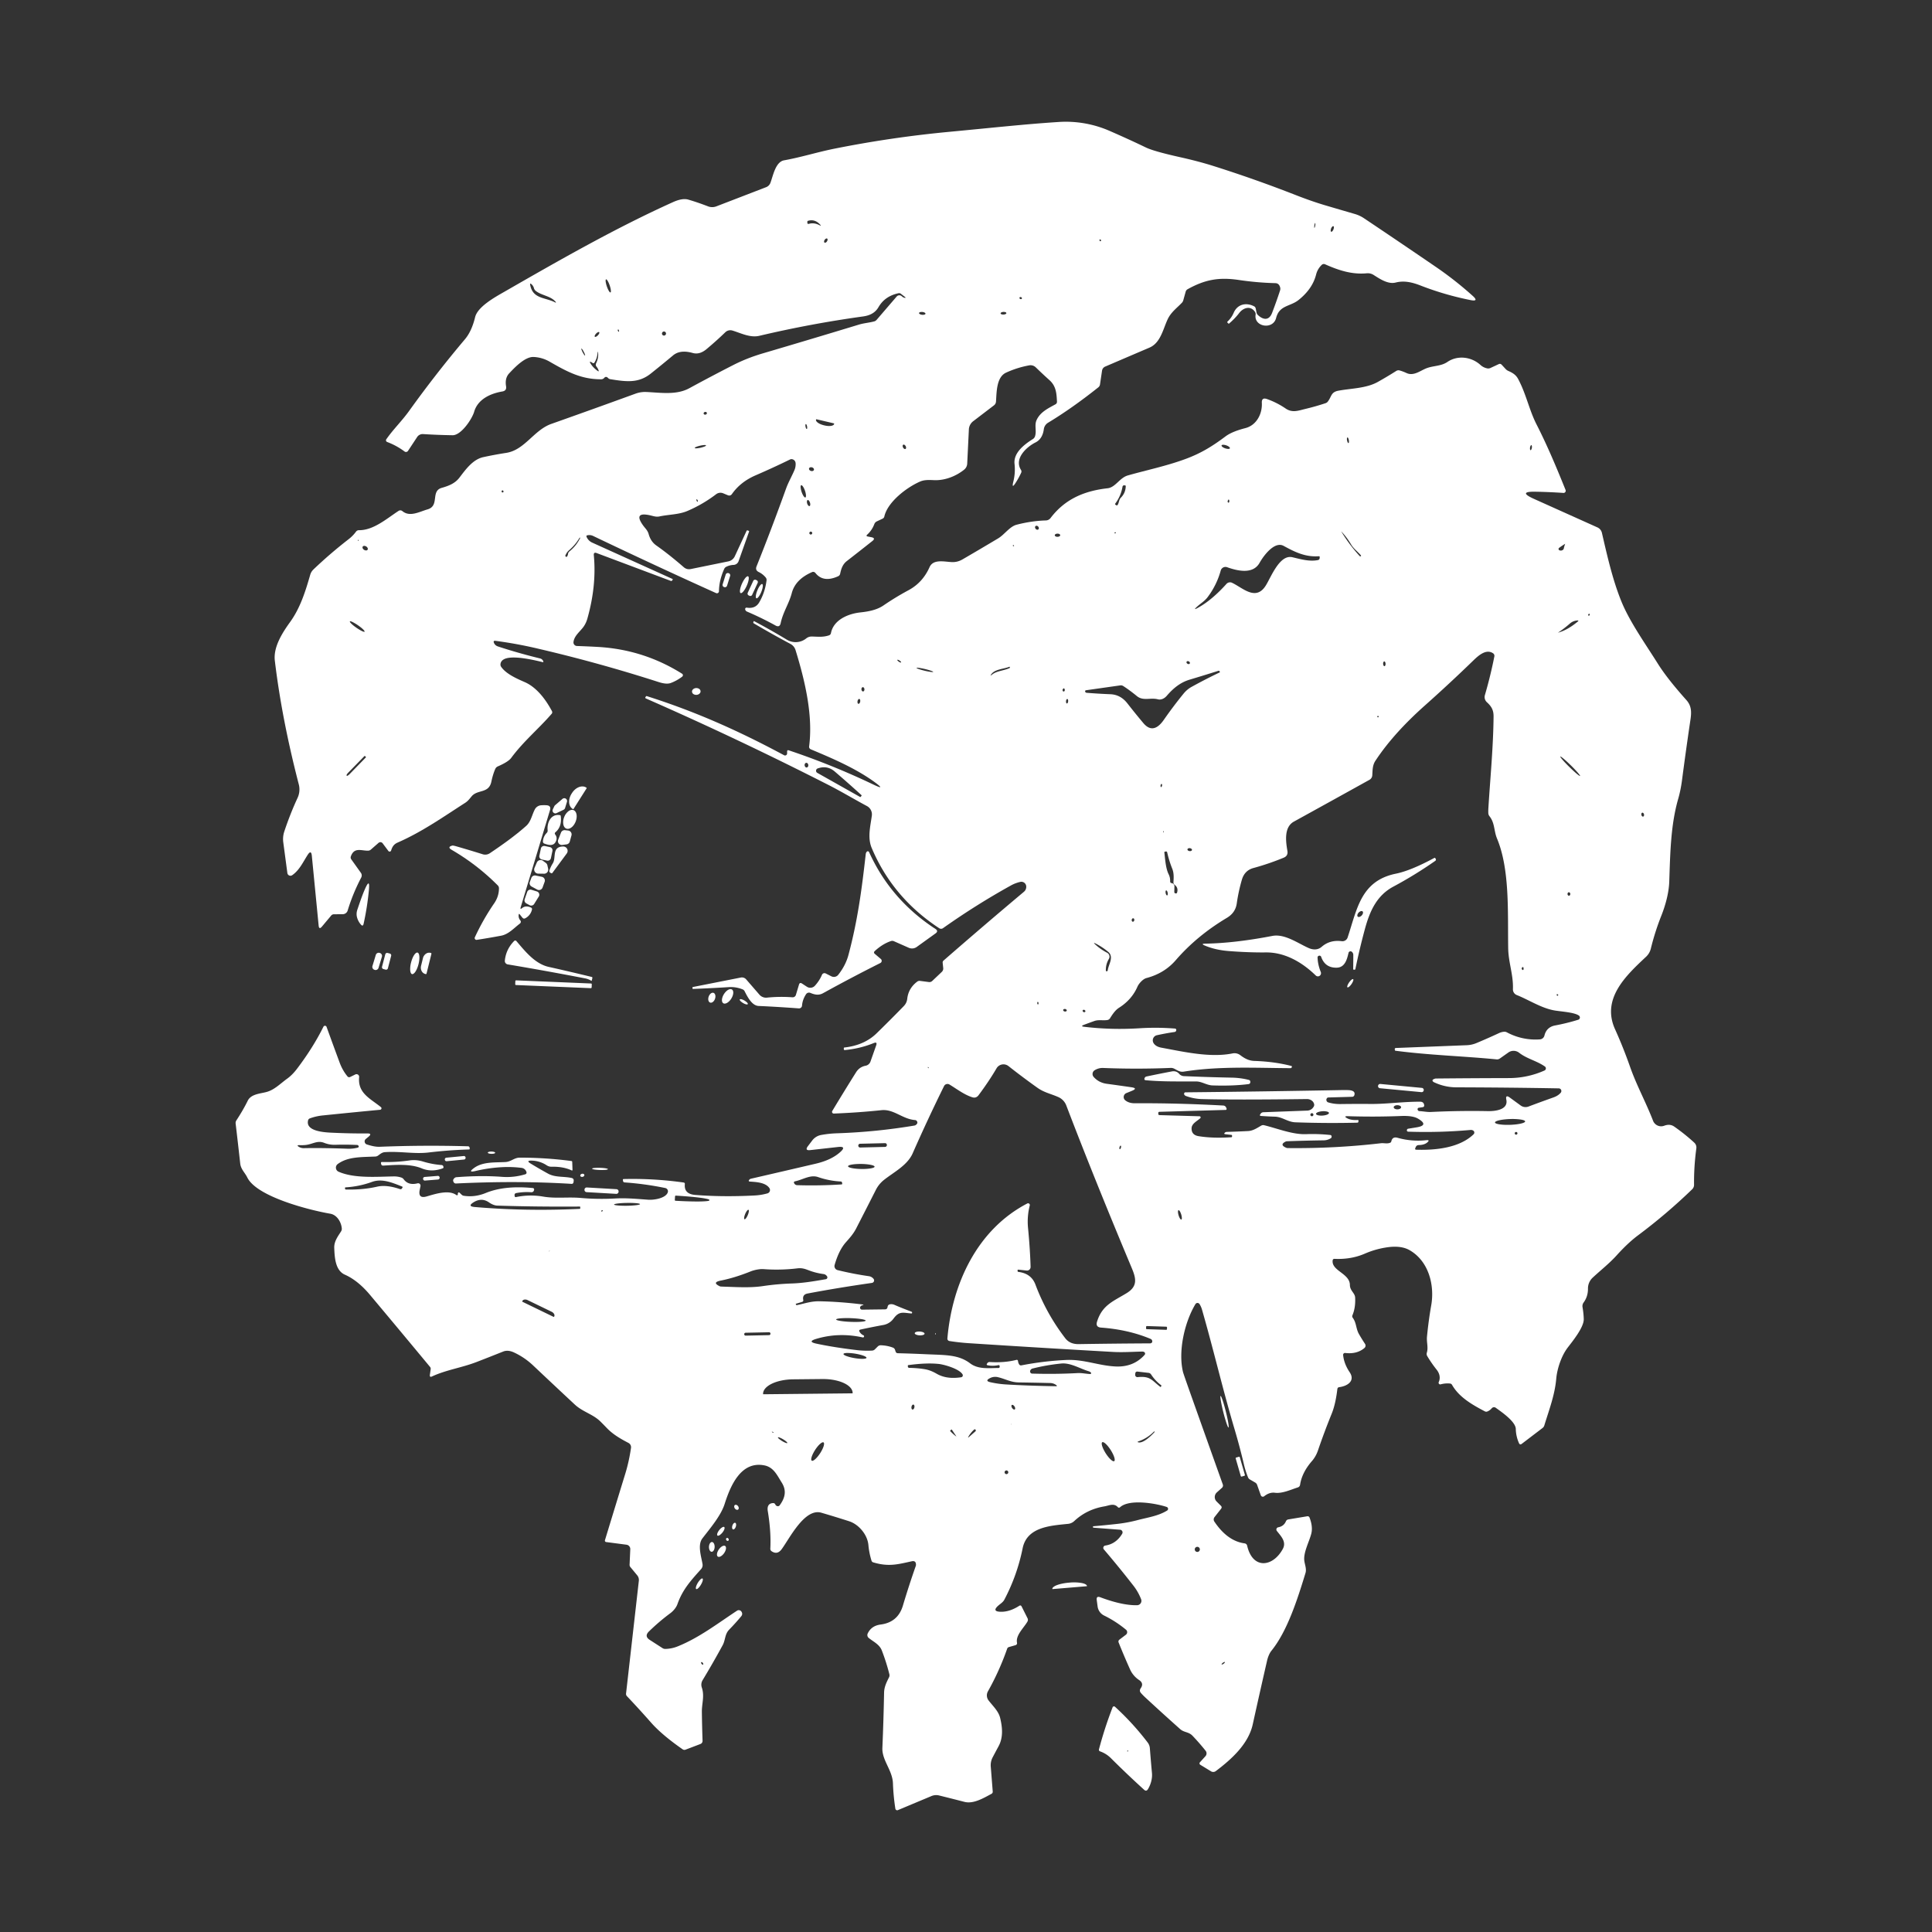 <svg xmlns="http://www.w3.org/2000/svg" width="160" height="160" fill="none"><rect width="100%" height="100%" fill="#333333" stroke="none"/><path fill="#fff" d="m74.943 24.59-.325-.254a.248.248 0 0 0-.218-.05c-.746.16-1.295.543-1.646 1.15-.284.491-.739.695-1.28.771a92.38 92.38 0 0 0-8.595 1.605c-.756.177-1.526-.227-2.22-.437a.601.601 0 0 0-.591.14c-.494.478-1.012.942-1.553 1.395-.33.276-.715.445-1.153.321-.689-.195-1.23-.127-1.624.203-.603.504-1.218 1.006-1.844 1.505-1.012.804-2.003.682-3.352.464a.332.332 0 0 1-.19-.103c-.11-.116-.217-.115-.322.003a.315.315 0 0 1-.237.107c-1.7.012-2.9-.672-4.313-1.48a2.897 2.897 0 0 0-1.273-.366c-.72-.046-1.588.875-2.043 1.36-.244.262-.328.616-.254 1.063.042.246-.06.39-.306.433-1.047.177-2.043.672-2.337 1.682-.175.603-1.079 1.952-1.787 1.942a50.97 50.97 0 0 1-2.44-.095.547.547 0 0 0-.495.246l-.754 1.144a.205.205 0 0 1-.214.086.198.198 0 0 1-.073-.034 5.853 5.853 0 0 0-1.44-.787.152.152 0 0 1-.097-.163.148.148 0 0 1 .025-.062c.586-.842 1.287-1.505 1.904-2.368a96.156 96.156 0 0 1 4.608-5.914c.375-.445.655-1.054.842-1.828.213-.882 1.68-1.679 2.438-2.114 4.595-2.64 9.188-5.268 13.947-7.414.521-.236.947-.306 1.277-.208.525.154 1.068.34 1.63.557a.96.96 0 0 0 .686 0l4.112-1.584a.612.612 0 0 0 .366-.363c.218-.565.414-1.737 1.134-1.866 1.402-.251 2.742-.677 4.132-.957a92.663 92.663 0 0 1 9.593-1.407c3.507-.33 6.194-.629 8.995-.81a9.057 9.057 0 0 1 4.258.746c1.075.469 2.07.924 2.986 1.366.435.21 1.367.475 2.794.794 1.046.233 1.978.478 2.794.737 2.26.713 4.535 1.516 6.825 2.411.871.34 1.676.62 2.414.84.884.261 1.701.5 2.452.718.281.079.547.202.79.366a734.6 734.6 0 0 1 5.933 4.016 29.284 29.284 0 0 1 3.057 2.402c.367.33.308.447-.177.352a24.672 24.672 0 0 1-4.146-1.208c-.66-.259-1.344-.426-2.052-.244-.634.162-1.316-.304-1.833-.632a.896.896 0 0 0-.562-.134c-1.246.117-2.354-.256-3.459-.749a.244.244 0 0 0-.263.046 1.653 1.653 0 0 0-.472.803c-.199.792-.682 1.494-1.449 2.108-.701.56-1.594.424-1.864 1.495-.256 1.005-1.854.735-1.699-.268a.334.334 0 0 0-.062-.258c-.375-.529-.971-.311-1.292.108-.237.31-.523.606-.856.89-.006.006-.014.006-.022 0l-.083-.075c-.043-.036-.043-.075 0-.114.215-.2.382-.437.5-.713.299-.701 1.007-.885 1.684-.543.076.038.123.1.139.184l.069.335a.38.38 0 0 0 .115.208c.442.416.926.474 1.177-.184.234-.613.454-1.23.658-1.854a.455.455 0 0 0 .004-.259c-.063-.224-.194-.34-.392-.344a24.698 24.698 0 0 1-3.029-.263c-1.65-.244-2.8-.034-4.239.765a.338.338 0 0 0-.162.208l-.196.704a.49.49 0 0 1-.125.22c-.423.438-.897.78-1.165 1.349-.392.825-.586 1.964-1.521 2.361-1.237.528-2.455 1.05-3.656 1.565a.438.438 0 0 0-.263.34l-.168 1.133a.373.373 0 0 1-.14.247c-1.449 1.153-2.835 2.13-4.16 2.93a.739.739 0 0 0-.353.539c-.062.464-.255.878-.696 1.098-.746.375-1.78 1.337-1.198 2.268.05.08.054.162.014.248-.129.278-.277.547-.445.809-.24.38-.308.35-.2-.086a4.13 4.13 0 0 0 .1-1.462c-.103-.914.792-1.607 1.516-2.06a.421.421 0 0 0 .18-.23c.15-.463-.072-.915.134-1.353.306-.658.942-.957 1.552-1.292a.237.237 0 0 0 .132-.235c-.036-.665-.067-1.267-.612-1.76-.393-.354-.774-.71-1.144-1.07a.621.621 0 0 0-.543-.165 8.006 8.006 0 0 0-1.914.603c-.81.371-.782 1.634-.837 2.397a.428.428 0 0 1-.17.314l-1.703 1.301a.909.909 0 0 0-.374.71l-.136 2.802a.685.685 0 0 1-.273.526c-.681.54-1.593.893-2.478.854-.373-.016-.787-.04-1.136.11-1.12.479-2.708 1.699-2.976 2.895a.26.26 0 0 1-.149.187l-.473.222a.413.413 0 0 0-.206.22c-.132.348-.329.64-.589.876-.09.083-.075.135.046.158l.294.057c.258.051.285.158.079.32-.683.541-1.386 1.093-2.11 1.656-.344.266-.464.632-.55 1.038a.292.292 0 0 1-.177.223c-.815.368-1.44.276-1.876-.278a.235.235 0 0 0-.127-.081.227.227 0 0 0-.148.012c-.922.399-1.481.978-1.68 1.737-.231.883-.722 1.56-.92 2.49-.055.257-.197.322-.426.196a26.084 26.084 0 0 0-2.357-1.15.249.249 0 0 1-.157-.197.118.118 0 0 1 .032-.1.117.117 0 0 1 .102-.033c.47.076.814-.07 1.03-.438.32-.544.521-1.151.606-1.82a.298.298 0 0 0-.067-.235 1.713 1.713 0 0 0-.581-.457c-.205-.1-.264-.256-.18-.467.83-2.073 1.645-4.223 2.447-6.45.192-.528.477-1.014.697-1.535.065-.158.097-.326.095-.505-.003-.185-.08-.308-.232-.368a.285.285 0 0 0-.244.01c-.931.455-1.876.89-2.835 1.305-.835.36-1.49.876-1.961 1.546-.09.127-.206.162-.35.103l-.38-.158a.59.59 0 0 0-.584.076 11.093 11.093 0 0 1-2.363 1.38c-.725.314-1.553.293-2.323.458-.297.064-.529-.036-.809-.096-.918-.2-1.103.082-.552.844.174.242.373.405.459.716.113.41.324.723.631.94.71.5 1.468 1.1 2.273 1.799.17.148.367.2.589.155l3.107-.634a.753.753 0 0 0 .534-.423l.973-2.1c.02-.042.05-.055.094-.039l.083.031c.032.012.043.033.032.065l-.869 2.45a.46.46 0 0 1-.414.308 1.495 1.495 0 0 0-.615.16.346.346 0 0 0-.16.17c-.285.637-.43 1.254-.435 1.852a.17.17 0 0 1-.157.167.17.17 0 0 1-.082-.014 504.407 504.407 0 0 1-10.177-4.73.73.73 0 0 0-.51-.05c-.075.02-.065.103.029.252.1.157.236.275.406.351l6.644 3.007c.017.008.024.019.02.031l-.034.072a.107.107 0 0 1-.056.054.102.102 0 0 1-.076.001l-6.134-2.303c-.177-.066-.256-.005-.237.181.158 1.68-.02 3.427-.533 5.242-.072.255-.178.48-.318.677-.285.4-.77.739-.833 1.265a.292.292 0 0 0 .168.302.299.299 0 0 0 .12.029c.585.019 1.17.045 1.755.078 2.514.146 4.83.885 6.95 2.218a.143.143 0 0 1 .068.117.15.15 0 0 1-.059.125 3.67 3.67 0 0 1-.947.526c-.236.088-.571.061-1.005-.079a125.354 125.354 0 0 0-9.904-2.746 35.617 35.617 0 0 0-3.615-.668c-.129-.016-.17.037-.122.158.06.152.173.255.338.309 1.124.37 2.287.7 3.488.993a.368.368 0 0 1 .239.184l.029.055a.05.05 0 0 1-.006.052.044.044 0 0 1-.047.015c-2.24-.557-3.404-.507-3.495.15a.337.337 0 0 0 .06.245c.411.588 1.299.976 1.947 1.258.997.438 1.744 1.447 2.249 2.395a.195.195 0 0 1-.027.239c-1.095 1.26-2.323 2.265-3.346 3.648-.16.215-.53.449-1.108.701a.402.402 0 0 0-.21.213c-.135.31-.24.658-.319 1.04-.208 1.01-1.131.635-1.627 1.213-.174.204-.308.397-.535.543-1.852 1.19-3.598 2.422-5.603 3.297-.309.134-.445.344-.538.655a.13.13 0 0 1-.172.084.129.129 0 0 1-.056-.043l-.476-.636a.228.228 0 0 0-.254-.082.234.234 0 0 0-.083.046l-.641.56a.352.352 0 0 1-.218.086c-.567.017-1.148-.313-1.433.466a.264.264 0 0 0 .036.259l.79 1.107a.378.378 0 0 1 .028.397c-.466.89-.839 1.8-1.12 2.728a.432.432 0 0 1-.41.306l-.728.005a.299.299 0 0 0-.232.11l-.761.909c-.158.186-.249.159-.273-.084l-.564-5.775c-.035-.352-.15-.38-.342-.084-.369.567-.677 1.266-1.28 1.685a.257.257 0 0 1-.405-.18l-.337-2.528a2.01 2.01 0 0 1 .086-.917c.32-.96.682-1.88 1.089-2.758a1.66 1.66 0 0 0 .105-1.148c-.94-3.629-1.6-7.038-1.98-10.23-.137-1.129.624-2.318 1.265-3.203.851-1.18 1.277-2.567 1.665-3.911a.992.992 0 0 1 .27-.445 37.637 37.637 0 0 1 2.902-2.496c.24-.185.446-.395.62-.631a.298.298 0 0 1 .239-.122c1.203.017 2.306-.96 3.275-1.591.116-.075.229-.069.337.019.615.505 1.416.036 2.07-.15 1.026-.293.236-1.515 1.176-1.783.57-.163 1.099-.361 1.47-.85.516-.674 1.105-1.502 1.966-1.693.609-.134 1.243-.252 1.902-.354 1.538-.234 2.287-1.885 3.739-2.4 2.39-.846 4.714-1.681 6.971-2.504.286-.104.588-.152.89-.139 1.189.05 2.493.277 3.576-.316a156.05 156.05 0 0 1 3.618-1.909c.757-.387 1.573-.71 2.447-.969a959.698 959.698 0 0 0 7.959-2.382c.433-.132.854-.156 1.28-.27a.406.406 0 0 0 .2-.128l1.659-1.93a.292.292 0 0 1 .329-.084.298.298 0 0 1 .101.065.441.441 0 0 0 .223.12c.105.02.116-.003.033-.07m-7.942-6.055c.297-.086.598-.026.866.115.127.067.142.047.043-.06-.289-.314-.621-.415-.998-.301a.065.065 0 0 0-.05.064l-.002.074c-.002.1.045.135.14.108m41.856.333c.009.001.022-.018.034-.055a.885.885 0 0 0 .043-.28c0-.039-.006-.061-.016-.063-.009-.001-.021.018-.034.055a.886.886 0 0 0-.043.28c.001.039.006.061.016.063m1.387.322c.025.01.059-.005.094-.04a.487.487 0 0 0 .12-.242.423.423 0 0 0 .009-.082.158.158 0 0 0-.011-.062.056.056 0 0 0-.03-.032c-.025-.01-.059.004-.094.04a.486.486 0 0 0-.12.241.422.422 0 0 0-.009.083c0 .025.004.046.011.062a.055.055 0 0 0 .03.032m-41.96.9a.075.075 0 0 0 .045.012.135.135 0 0 0 .055-.015.241.241 0 0 0 .056-.04.327.327 0 0 0 .098-.195c.003-.043-.01-.076-.036-.093a.075.075 0 0 0-.045-.012.136.136 0 0 0-.055.016.241.241 0 0 0-.056.04.335.335 0 0 0-.049.059.287.287 0 0 0-.049.136c-.002.043.01.076.036.093m22.774-.208c.006.056.025.087.057.093a.053.053 0 0 0 .048-.01.058.058 0 0 0 .022-.045c0-.043-.021-.072-.063-.088-.047-.02-.069-.003-.064.05m-40.5 4.335c.016-.005.027-.024.032-.056a.508.508 0 0 0-.002-.13 1.551 1.551 0 0 0-.034-.185 2.486 2.486 0 0 0-.141-.414 1.527 1.527 0 0 0-.086-.167.513.513 0 0 0-.078-.104c-.023-.023-.043-.031-.059-.026-.015.005-.026.024-.03.056a.513.513 0 0 0 0 .13c.007.055.019.117.035.185a2.486 2.486 0 0 0 .141.414c.028.064.057.12.086.167a.513.513 0 0 0 .078.105c.023.022.043.03.059.025m-4.562.837a.026.026 0 0 0 .043-.023.026.026 0 0 0-.009-.018c-.414-.512-1.148-.526-1.653-.916a.444.444 0 0 1-.16-.24.663.663 0 0 0-.206-.324c-.09-.079-.124-.06-.103.057.213 1.189 1.256 1.021 2.088 1.464m38.63-.329a.076.076 0 0 0-.005-.066.129.129 0 0 0-.1-.06.11.11 0 0 0-.038.004.085.085 0 0 0-.032.016.07.07 0 0 0-.02.027.076.076 0 0 0 .007.066.129.129 0 0 0 .1.06c.013.001.026 0 .038-.004a.084.084 0 0 0 .031-.016.069.069 0 0 0 .02-.027m-7.983 1.254a.066.066 0 0 0-.016-.047.178.178 0 0 0-.054-.043.388.388 0 0 0-.083-.035.577.577 0 0 0-.293-.005c-.053.017-.084.043-.087.074a.066.066 0 0 0 .015.047c.012.015.03.03.054.044a.399.399 0 0 0 .084.034c.032.01.066.016.101.02.07.007.14.002.192-.015.052-.016.084-.043.087-.074m6.7-.05c-.002-.03-.028-.057-.074-.075a.494.494 0 0 0-.261-.012.344.344 0 0 0-.077.027.16.16 0 0 0-.05.038.063.063 0 0 0-.016.043c0 .03.027.056.073.075a.486.486 0 0 0 .338-.015.16.16 0 0 0 .05-.039.063.063 0 0 0 .016-.043m-32.076 1.496c-.021-.12-.05-.163-.086-.13a.068.068 0 0 0-.02.072.28.28 0 0 0 .046.086.034.034 0 0 0 .042.012.034.034 0 0 0 .018-.04m3.89.198a.168.168 0 1 0-.336 0 .168.168 0 0 0 .336 0m-5.895.263c.01.01.024.014.042.013.018 0 .04-.007.063-.018a.417.417 0 0 0 .075-.046.632.632 0 0 0 .18-.22c.019-.05.019-.087 0-.106-.01-.01-.025-.014-.043-.013a.173.173 0 0 0-.063.018.413.413 0 0 0-.075.046.622.622 0 0 0-.18.22c-.02.05-.02.088 0 .106m-.812 1.557c.012-.006.007-.042-.012-.1a1.592 1.592 0 0 0-.093-.212 1.595 1.595 0 0 0-.119-.197c-.036-.05-.064-.075-.075-.068-.012.006-.008.042.012.1.02.06.053.135.093.212.04.076.082.147.119.197.036.05.063.074.075.068m.611.606a.714.714 0 0 0-.067-.045c-.148-.085-.178-.054-.09.093.132.222.325.426.58.612.096.07.122.05.08-.062a1.022 1.022 0 0 0-.17-.292.243.243 0 0 1-.052-.125.253.253 0 0 1 .023-.135c.139-.29.196-.572.172-.845-.014-.166-.031-.166-.05 0a1.737 1.737 0 0 1-.249.766c-.048.075-.107.086-.177.033m9.478 4.142a.106.106 0 0 0-.059-.068.16.16 0 0 0-.15.014.141.141 0 0 0-.036.035.116.116 0 0 0-.02.044.1.1 0 0 0 .002.045c.008.03.03.054.06.068a.157.157 0 0 0 .186-.05.115.115 0 0 0 .019-.043.098.098 0 0 0-.002-.045m10.512.868-1.423-.335a.039.039 0 0 0-.046.026l-.002.007c-.01.038 0 .08.028.125a.497.497 0 0 0 .135.131c.06.043.135.083.219.119.084.035.176.065.27.087l.056.014c.095.023.191.038.283.044.091.006.176.003.25-.008A.493.493 0 0 0 69 35.21c.044-.027.071-.061.08-.1v-.005a.039.039 0 0 0-.015-.041.038.038 0 0 0-.014-.006m-2.239.467c.009-.001.016-.008.022-.02a.145.145 0 0 0 .013-.048.596.596 0 0 0-.054-.286c-.02-.035-.04-.053-.058-.05-.008.002-.016.009-.022.02a.147.147 0 0 0-.013.048.613.613 0 0 0 .055.286c.019.035.04.054.057.05m-8.342 1.362c-.002-.011-.017-.02-.043-.025a.48.48 0 0 0-.108-.005 2.412 2.412 0 0 0-.66.15c-.083.036-.127.07-.122.092.002.011.017.02.043.025a.489.489 0 0 0 .107.005 2.373 2.373 0 0 0 .66-.15c.084-.036.128-.07.123-.092m16.52.293c.028-.016.046-.049.048-.093a.274.274 0 0 0-.035-.14.313.313 0 0 0-.044-.062.236.236 0 0 0-.054-.045.138.138 0 0 0-.056-.019.084.084 0 0 0-.048.01c-.028.015-.046.048-.048.091a.304.304 0 0 0 .08.203.23.23 0 0 0 .053.044c.02.011.038.018.056.02a.083.083 0 0 0 .048-.01m-7.585 1.736a.139.139 0 0 0-.026-.123.253.253 0 0 0-.129-.087.253.253 0 0 0-.155 0 .138.138 0 0 0-.092.086.139.139 0 0 0 .026.123c.03.04.076.071.13.088.053.016.109.017.155 0a.138.138 0 0 0 .091-.087m-.707 2.282c.038-.012.055-.078.049-.182a1.494 1.494 0 0 0-.082-.373 1.821 1.821 0 0 0-.077-.19 1.167 1.167 0 0 0-.087-.154.415.415 0 0 0-.083-.094c-.026-.02-.048-.027-.067-.02-.037.012-.054.078-.048.182a1.821 1.821 0 0 0 .159.563c.028.059.057.111.086.154.03.043.058.075.084.094.025.02.048.027.066.02m-25.017-.442c.032-.033.028-.072-.012-.115-.042-.046-.08-.043-.113.01-.03.05-.023.088.02.117.038.026.073.022.105-.012m16.08.648c-.066-.087-.093-.077-.08.032a.128.128 0 0 0 .033.074c.064.068.089.055.074-.039a.152.152 0 0 0-.026-.067m9.28.508a.07.07 0 0 0 .038-.033.171.171 0 0 0 .02-.066.364.364 0 0 0 0-.089.523.523 0 0 0-.109-.263c-.036-.04-.074-.057-.105-.047a.07.07 0 0 0-.039.033.173.173 0 0 0-.02.065.369.369 0 0 0 0 .089c.003.032.01.065.02.098a.45.45 0 0 0 .09.165c.035.04.073.057.104.048m.225 2.236a.12.12 0 1 0-.24 0 .12.12 0 0 0 .24 0m-20.104 1.515c.373-.3.669-.67.887-1.11.003-.008 0-.015-.007-.02v-.002c-.022-.013-.04-.008-.053.015-.221.38-.51.722-.866 1.028a1.066 1.066 0 0 0-.303.44c-.01.027-.003.05.021.067l.057.039c.013.01.026.008.039-.005a.41.41 0 0 0 .103-.232.338.338 0 0 1 .122-.22m-17.457-.88a.136.136 0 0 1-.014-.063c.001-.017-.006-.022-.022-.014a.04.04 0 0 0-.019.017c-.02.025-.017.045.012.06.037.015.051.015.043 0m.738.742a.122.122 0 0 0 .019-.064.176.176 0 0 0-.016-.073.263.263 0 0 0-.046-.071.332.332 0 0 0-.24-.109.179.179 0 0 0-.073.018.123.123 0 0 0-.049.044.122.122 0 0 0-.018.063c0 .023.005.048.015.073.011.025.027.049.047.071a.334.334 0 0 0 .24.11.178.178 0 0 0 .072-.019.121.121 0 0 0 .05-.043m-.252 6.787c.01-.013.003-.037-.02-.07a.822.822 0 0 0-.108-.125 2.597 2.597 0 0 0-.183-.16 4.209 4.209 0 0 0-.678-.44.828.828 0 0 0-.154-.06c-.04-.009-.064-.007-.073.006-.01.013-.003.037.02.07.021.034.058.077.108.125.05.049.112.103.183.16a4.209 4.209 0 0 0 .678.44c.063.03.115.05.154.06.04.009.064.007.073-.006m.105 10.367-.067-.062a.036.036 0 0 0-.025-.01.036.036 0 0 0-.025.01L28.829 64a.684.684 0 0 0-.108.141c-.024.043-.03.075-.016.088l.014.015c.007.006.018.009.033.006a.186.186 0 0 0 .055-.023.826.826 0 0 0 .14-.113l1.349-1.385a.036.036 0 0 0 0-.05"/><path fill="#fff" d="M37.918 98.907a.122.122 0 0 1 .002-.08c.032-.092.083-.105.153-.038l.158.151c.053.05.115.08.187.09.606.092 1.209.014 1.808-.231 1.038-.426 2.333-.563 3.883-.412.1.01.14.064.12.163-.03.133-.114.194-.256.184a4.813 4.813 0 0 0-1.235.074.152.152 0 0 0-.095.06.157.157 0 0 0-.03.11l.008.072c.008.072.048.1.12.086a6.004 6.004 0 0 1 2.22-.043c1.026.182 2.09.022 3.12.115.94.083 1.896.098 2.868.045.954-.052 1.82.039 2.746.103.435.031 1.411-.105 1.603-.595a.278.278 0 0 0-.204-.374 25.36 25.36 0 0 0-3.363-.464c-.08-.006-.125-.048-.134-.127l-.012-.078c-.007-.048.014-.073.062-.075 1.675-.04 3.329.056 4.962.287.08.012.115.057.107.137-.055.545.232.843.864.892 1.522.121 3.157.136 4.907.046a4.79 4.79 0 0 0 1.071-.175.288.288 0 0 0 .16-.438c-.32-.469-1.09-.502-1.597-.538-.123-.008-.146-.06-.067-.153a.258.258 0 0 1 .143-.086c1.718-.396 3.502-.81 5.354-1.242.866-.203 1.542-.522 2.029-.96.38-.339.316-.48-.19-.423l-2.284.256c-.327.037-.39-.075-.191-.335l.354-.466c.18-.236.44-.396.732-.45a8.782 8.782 0 0 1 1.323-.141 48.528 48.528 0 0 0 6.397-.639.265.265 0 0 0 .129-.055c.128-.096.156-.198.086-.308a.194.194 0 0 0-.158-.094c-1.043-.081-1.76-.925-2.78-.818-1.29.136-2.606.229-3.947.28a.142.142 0 0 1-.146-.14c0-.026.006-.051.02-.073.664-1.104 1.32-2.17 1.966-3.198.185-.297.446-.48.784-.548a.53.53 0 0 0 .42-.366l.466-1.32c.074-.215.007-.278-.204-.192-.757.308-1.557.5-2.4.579-.009 0-.019 0-.028-.004a.067.067 0 0 1-.025-.014.074.074 0 0 1-.023-.054v-.09c.002-.03.016-.046.043-.049 1.102-.123 1.992-.514 2.67-1.174.734-.715 1.48-1.462 2.24-2.242.175-.178.275-.386.3-.622.066-.582.342-1.056.828-1.42a.314.314 0 0 1 .228-.06l.741.097a.335.335 0 0 0 .27-.088l.795-.754a.375.375 0 0 0 .117-.318l-.045-.433a.208.208 0 0 1 .074-.189 467.22 467.22 0 0 1 6.643-5.684.536.536 0 0 0 .204-.457.404.404 0 0 0-.49-.373 2.93 2.93 0 0 0-.771.292 60.54 60.54 0 0 0-5.63 3.54.28.28 0 0 1-.313.008c-2.577-1.693-4.443-3.912-5.598-6.658-.356-.847-.102-1.806.015-2.67a.781.781 0 0 0-.41-.794c-1.066-.57-2.107-1.197-3.193-1.751a288.792 288.792 0 0 0-15.115-7.16.07.07 0 0 1-.04-.048.075.075 0 0 1 .012-.063l.045-.062c.016-.02.037-.027.062-.019 4.06 1.285 7.639 2.892 11.373 4.897a.172.172 0 0 0 .167-.004.167.167 0 0 0 .082-.142v-.163c.002-.095.048-.128.139-.098a61.379 61.379 0 0 1 6.988 2.826c.743.355.782.29.117-.197-1.562-1.138-3.502-1.968-5.282-2.712a.227.227 0 0 1-.139-.242c.34-2.605-.364-5.498-1.12-7.962a.86.86 0 0 0-.425-.523 84.71 84.71 0 0 1-3.031-1.701.096.096 0 0 1-.036-.13l.03-.055c.006-.008.013-.01.022-.004.938.497 1.842 1.01 2.713 1.535.522.316 1.16.256 1.603-.1.14-.112.3-.165.479-.16.507.012.913.07 1.413-.098a.242.242 0 0 0 .16-.185c.211-1.088 1.403-1.605 2.448-1.715.66-.072 1.352-.2 1.902-.576a22.541 22.541 0 0 1 2.064-1.256c.816-.438 1.38-1.082 1.754-1.919.318-.71 1.294-.424 1.892-.414.29.005.57-.07.84-.227.998-.58 1.983-1.161 2.954-1.742.524-.316.945-.98 1.53-1.129.822-.212 1.627-.33 2.413-.352a.508.508 0 0 0 .392-.203c1.182-1.555 2.768-2.244 4.723-2.462.653-.074.997-.873 1.68-1.064 1.573-.447 3.171-.773 4.752-1.354 1.312-.481 2.264-1.077 3.326-1.873.452-.34 1.105-.55 1.648-.69.936-.239 1.414-1.198 1.366-2.088-.017-.319.125-.426.426-.32a6.683 6.683 0 0 1 1.55.787c.553.375 1.046.172 1.634.03.554-.132 1.11-.29 1.67-.475a.383.383 0 0 0 .184-.132c.321-.416.249-.787.883-.902 1.076-.198 2.306-.191 3.261-.727.499-.28 1.008-.582 1.526-.91a.346.346 0 0 1 .273-.04c.191.055.381.125.569.213.567.266 1.086-.148 1.584-.363.6-.259 1.251-.175 1.811-.555.851-.577 1.992-.426 2.736.253.162.147.35.24.565.282a.432.432 0 0 0 .261-.033l.682-.318c.092-.043.173-.028.244.045l.334.361a.653.653 0 0 0 .216.154c.342.15.627.315.813.662.663 1.232.916 2.57 1.524 3.763.9 1.759 1.682 3.634 2.407 5.433a.194.194 0 0 1 .012.09.178.178 0 0 1-.192.157 46.005 46.005 0 0 0-2.299-.1c-1.017-.022-1.062.177-.134.595l5.254 2.361a.658.658 0 0 1 .368.445c.438 1.897.895 3.935 1.632 5.727.684 1.665 1.983 3.49 3.016 5.136.512.815 1.296 1.813 2.352 2.993.519.581.397 1.218.292 1.907a294.32 294.32 0 0 0-.656 4.717c-.074.563-.18 1.08-.315 1.55-.618 2.144-.661 4.436-.742 6.847-.029.907-.297 1.928-.658 2.838a20.585 20.585 0 0 0-.868 2.722 1.37 1.37 0 0 1-.39.67c-1.651 1.548-3.72 3.464-2.577 6 .452 1 .863 2.028 1.235 3.086.552 1.579 1.313 2.938 1.916 4.5a.717.717 0 0 0 .919.414c.296-.11.574-.115.844.076.605.424 1.153.865 1.646 1.32a.543.543 0 0 1 .175.48c-.138 1.02-.2 2.023-.189 3.009a.509.509 0 0 1-.153.373 46.216 46.216 0 0 1-4.5 3.828c-.552.413-1.138.963-1.759 1.65-.61.675-1.342 1.244-2.007 1.866a1.223 1.223 0 0 0-.366.876c.005.437-.115.823-.359 1.158a.506.506 0 0 0-.091.392c.059.343.093.671.101.983.017.689-.952 1.864-1.347 2.385-.505.67-.859 1.73-.931 2.548-.117 1.354-.595 2.584-.99 3.88a.411.411 0 0 1-.141.204l-1.723 1.313c-.102.08-.18.06-.234-.06a3.049 3.049 0 0 1-.263-1.177c-.019-.614-1.199-1.416-1.66-1.748a.246.246 0 0 0-.328.038.931.931 0 0 1-.369.27.245.245 0 0 1-.205-.012c-1.027-.538-2.134-1.165-2.716-2.193a.216.216 0 0 0-.169-.111 2.159 2.159 0 0 0-.773.067.144.144 0 0 1-.077 0 .14.14 0 0 1-.095-.113.142.142 0 0 1 .012-.076c.16-.351.062-.727-.17-1.019a10.05 10.05 0 0 1-.78-1.126.348.348 0 0 1-.036-.288c.132-.442-.031-.858.012-1.325.086-.893.203-1.761.352-2.605.291-1.667-.211-3.66-1.804-4.565-.495-.28-1.155-.35-1.981-.21a7.133 7.133 0 0 0-1.682.49c-.769.338-1.614.487-2.536.445-.099-.004-.153.042-.162.139-.096.854 1.418 1.067 1.428 2.022.005.483.414.662.435 1.04.029.555-.045 1.044-.222 1.467a.205.205 0 0 0 .024.213c.315.423.256.901.519 1.356.159.276.325.544.497.804a.26.26 0 0 1 .04.182.26.26 0 0 1-.09.162c-.414.35-.946.486-1.593.409a.151.151 0 0 0-.067.008.146.146 0 0 0-.058.036.16.16 0 0 0-.037.058.174.174 0 0 0-.008.068c.049.487.229.96.538 1.419.5.744-.213 1.16-.856 1.242-.094.011-.148.064-.16.16-.098.829-.254 1.509-.469 2.04a57.518 57.518 0 0 0-1.144 3.063 2.661 2.661 0 0 1-.457.818c-.572.646-.911 1.312-1.016 1.997a.269.269 0 0 1-.194.228c-.572.181-1.283.519-1.893.44-.298-.04-.594.056-.887.289a.174.174 0 0 1-.077.035.179.179 0 0 1-.203-.116l-.304-.859a.365.365 0 0 0-.162-.196l-.438-.254a.338.338 0 0 1-.151-.172 6.856 6.856 0 0 1-.333-1.036 53.173 53.173 0 0 0-.784-2.952c-.981-3.297-1.761-6.665-2.708-9.942a1.762 1.762 0 0 0-.192-.419.201.201 0 0 0-.27-.071.202.202 0 0 0-.072.071c-.906 1.512-1.445 3.904-1.028 5.624.02.09.27.81.75 2.161.827 2.328 1.674 4.707 2.541 7.136a.258.258 0 0 1-.076.301l-.416.373a.521.521 0 0 0-.134.574.516.516 0 0 0 .114.173l.357.356c.078.078.084.161.017.249l-.543.691a.318.318 0 0 0-.068.182.316.316 0 0 0 .053.187c.719 1.073 1.55 1.674 2.493 1.804a.25.25 0 0 1 .227.208c.467 1.993 2.146 1.746 2.952.251.321-.593-.165-1.062-.497-1.488a.191.191 0 0 1 .027-.259.196.196 0 0 1 .085-.04c.313-.057.527-.226.644-.505a.254.254 0 0 1 .073-.096.26.26 0 0 1 .111-.05l1.567-.261c.1-.017.169.022.206.118.193.507.238.953.136 1.337-.168.648-.658 1.545-.574 2.22.043.335.201.687.098 1.024-.682 2.23-1.51 4.818-2.825 6.442-.17.211-.295.548-.354.804-.41 1.786-.805 3.543-1.185 5.27-.356 1.637-1.751 2.895-3.05 3.876a.353.353 0 0 1-.426.019l-.873-.533a.15.15 0 0 1-.042-.041.135.135 0 0 1 .014-.165l.456-.503a.346.346 0 0 0 .015-.449c-.338-.425-.7-.839-1.086-1.244-.321-.338-.694-.259-1.02-.548a196.724 196.724 0 0 1-2.901-2.634 4.516 4.516 0 0 1-.357-.368c-.102-.12-.107-.247-.014-.381.19-.269.148-.496-.125-.679a2.077 2.077 0 0 1-.744-.859 56.549 56.549 0 0 1-.959-2.258.196.196 0 0 1 .065-.232l.54-.41a.263.263 0 0 0 .012-.409 9.062 9.062 0 0 0-1.825-1.181.975.975 0 0 1-.531-.74l-.072-.535c-.033-.243.065-.321.294-.235 1.217.456 2.235.676 3.053.658a.363.363 0 0 0 .33-.488 4.45 4.45 0 0 0-.68-1.182 86.205 86.205 0 0 0-2.41-2.954.197.197 0 0 1-.034-.192.198.198 0 0 1 .059-.083.195.195 0 0 1 .091-.041c.597-.089 1.064-.414 1.402-.974a.222.222 0 0 0-.174-.337l-2.208-.17c-.021-.002-.032-.013-.032-.033l-.002-.067c-.001-.012.003-.017.014-.017a76.163 76.163 0 0 0 1.974-.194 11.805 11.805 0 0 0 1.725-.321c.825-.217 1.7-.337 2.426-.787a.161.161 0 0 0 .078-.158.166.166 0 0 0-.11-.138c-.803-.275-3.061-.699-3.865.019-.064.057-.126.055-.187-.007-.332-.354-.72-.127-1.117-.06-.965.163-1.791.564-2.478 1.203a.89.89 0 0 1-.527.244c-1.464.149-3.404.256-3.76 2.024a15.786 15.786 0 0 1-1.515 4.256c-.108.203-.301.321-.469.462-.414.352-.349.532.197.538.483.005.984-.159 1.504-.493.088-.056.155-.036.201.058l.486.968a.29.29 0 0 1-.01.288c-.304.523-.985 1.126-.859 1.748a.166.166 0 0 1-.114.194l-.553.158a.212.212 0 0 0-.15.141 22.009 22.009 0 0 1-1.592 3.529.685.685 0 0 0 .05.746c.35.462.824.881.962 1.455.19.787.266 1.619-.136 2.354-.164.303-.326.607-.486.911a1.408 1.408 0 0 0-.155.768l.162 2.053a.197.197 0 0 1-.112.205c-.63.335-1.478.852-2.225.661-.686-.177-1.384-.354-2.095-.529a1.015 1.015 0 0 0-.644.048l-2.777 1.163a.153.153 0 0 1-.21-.118 17.622 17.622 0 0 1-.2-2.095c-.038-1.094-.918-1.909-.875-2.94.064-1.487.11-3.011.141-4.572.01-.479.199-.854.407-1.268a.368.368 0 0 0 .03-.263 16.828 16.828 0 0 0-.621-1.957c-.194-.51-.69-.723-1.089-1.046a.307.307 0 0 1-.084-.366c.2-.429.557-.677 1.072-.744.953-.124 1.567-.645 1.842-1.562a71.994 71.994 0 0 1 1.07-3.296.239.239 0 0 0 .014-.094c0-.24-.115-.336-.347-.287-1.14.249-1.911.476-3.191.091a.21.21 0 0 1-.146-.146 6.246 6.246 0 0 1-.256-1.296c-.084-.878-.82-1.716-1.596-1.964a86.457 86.457 0 0 0-2.301-.706c-1.39-.409-2.646 2.162-3.29 3.026-.24.322-.517.376-.83.163a.234.234 0 0 1-.105-.216c.048-.934-.022-1.969-.21-3.105-.058-.342.028-.653.442-.665a.182.182 0 0 1 .182.115c.034.075.09.121.17.139a.184.184 0 0 0 .191-.072c.445-.605.591-1.21.173-1.876-.376-.593-.663-1.272-1.433-1.428-1.948-.39-2.821 1.692-3.297 3.189-.318.998-1.22 2.038-1.847 2.861-.416.548-.086 1.51.015 2.125a.5.5 0 0 1-.122.416c-.811.907-1.524 1.67-1.953 2.89-.105.297-.346.576-.586.756a17.289 17.289 0 0 0-1.782 1.519c-.266.262-.242.494.072.696l1.055.68c.072.046.149.068.232.067.36-.008.705-.079 1.033-.213 1.778-.718 3.278-1.881 4.907-2.953a.263.263 0 0 1 .364.075c.09.135.084.266-.02.392-.307.37-.64.738-.995 1.103-.37.38-.301.849-.538 1.287a73.103 73.103 0 0 1-1.66 2.895.726.726 0 0 0-.067.612c.239.706-.005 1.323.005 2.026.009.769.028 1.564.057 2.385a.273.273 0 0 1-.175.264l-1.23.468a.255.255 0 0 1-.25-.031c-1.14-.792-2.01-1.529-2.61-2.21a84.303 84.303 0 0 0-1.993-2.182.272.272 0 0 1-.077-.232l1.058-9.33a.604.604 0 0 0-.137-.454l-.562-.68a.279.279 0 0 1-.067-.203l.057-1.275a.362.362 0 0 0-.31-.374l-1.692-.222a.103.103 0 0 1-.047-.018.116.116 0 0 1-.053-.083.118.118 0 0 1 .004-.05c.592-1.944 1.153-3.78 1.685-5.509.205-.668.363-1.381.473-2.139a.398.398 0 0 0-.21-.409c-.653-.34-1.287-.703-1.804-1.246-.179-.187-.359-.37-.54-.548-.613-.593-1.453-.782-2.097-1.381a744.604 744.604 0 0 1-3.473-3.258 5.935 5.935 0 0 0-1.546-1.05c-.344-.164-.65-.192-.918-.084-.739.295-1.475.585-2.21.869-1.247.478-2.51.648-3.678 1.191-.142.067-.202.022-.181-.134l.067-.467a.235.235 0 0 0-.056-.191 1381.83 1381.83 0 0 0-4.963-5.954c-.672-.803-1.368-1.363-2.089-1.682-.794-.354-.847-1.426-.878-2.215-.021-.534.294-.945.565-1.369a.398.398 0 0 0 .06-.244c-.046-.526-.395-1.124-.957-1.22-1.651-.282-6.077-1.387-6.869-3-.2-.406-.533-.68-.586-1.158a396.8 396.8 0 0 0-.378-3.296.407.407 0 0 1 .067-.285c.375-.574.686-1.113.933-1.617.275-.56 1.029-.581 1.565-.727.65-.177 1.153-.706 1.686-1.089.289-.206.566-.482.83-.83.89-1.175 1.62-2.337 2.19-3.486a.141.141 0 0 1 .258.017c.363 1.003.723 1.986 1.079 2.947.156.428.374.812.653 1.154a.181.181 0 0 0 .222.047l.428-.21a.22.22 0 0 1 .316.22c-.134 1.342.945 1.785 1.804 2.488a.12.12 0 0 1 .04.13.125.125 0 0 1-.107.088c-1.52.143-3.104.3-4.753.469-.375.038-.732.12-1.07.246a.224.224 0 0 0-.143.165c-.23.921 1.413.995 2.028 1.021 1.023.047 1.98.066 2.874.058.293-.002.326.09.098.278l-.218.179a.26.26 0 0 0-.093.254.265.265 0 0 0 .181.203c.347.108.704.206 1.07.191a106.7 106.7 0 0 1 7.308-.04.132.132 0 0 1 .127.112l.01.074c.006.05-.016.075-.065.077a37.866 37.866 0 0 0-3.34.25c-1.181.14-2.349-.114-3.614-.028-.244.017-.38.148-.567.282a.417.417 0 0 1-.235.082c-1.222.05-2.292.016-3.11.622a.368.368 0 0 0 .072.634c1.304.57 3.134.411 4.581.39a1.84 1.84 0 0 1 .61.093.386.386 0 0 1 .199.141c.258.354.64.467 1.148.338a.197.197 0 0 1 .238.132c.01.032.012.066.006.1l-.065.325c-.097.491.095.667.577.529.725-.211 1.856-.584 2.48-.1.01.006.02.008.03.006a.144.144 0 0 0 .06-.03.053.053 0 0 0 .014-.053m73.756-62.213c.009-.002.017-.01.024-.023a.169.169 0 0 0 .015-.055.723.723 0 0 0-.008-.169.643.643 0 0 0-.051-.16c-.022-.042-.045-.063-.064-.06-.01.002-.018.01-.025.023a.168.168 0 0 0-.015.055.493.493 0 0 0 .009.169c.011.061.029.12.051.16.021.042.044.063.064.06m-9.82.43c.005-.016.002-.035-.01-.056a.252.252 0 0 0-.061-.066.649.649 0 0 0-.102-.066.972.972 0 0 0-.128-.054.799.799 0 0 0-.256-.048c-.073.001-.12.02-.131.053-.006.017-.002.036.01.057a.245.245 0 0 0 .06.066.61.61 0 0 0 .103.066.93.93 0 0 0 .384.102c.072-.002.119-.02.131-.054m24.9.157c.02.003.042-.016.062-.053a.504.504 0 0 0 .046-.294.157.157 0 0 0-.017-.049c-.007-.012-.016-.019-.026-.02-.019-.003-.041.016-.061.053a.473.473 0 0 0-.051.224.305.305 0 0 0 .005.07c.004.02.009.037.017.049.007.011.016.018.025.02m-33.928 3.935c.258-.261.393-.578.404-.95.002-.038-.017-.06-.055-.066l-.06-.008a.138.138 0 0 0-.1.025.133.133 0 0 0-.053.085 3.21 3.21 0 0 1-.598 1.4c-.03.04-.025.073.017.098l.074.048a.072.072 0 0 0 .093-.02c.137-.193.105-.44.278-.612m8.956.383a.163.163 0 0 0 .024-.117c-.025-.148-.067-.153-.124-.014-.026.057-.019.104.019.14.032.033.059.03.081-.009M85.99 43.843a.128.128 0 0 0 .044-.104.219.219 0 0 0-.161-.196.145.145 0 0 0-.06-.001.117.117 0 0 0-.051.024.128.128 0 0 0-.044.104.222.222 0 0 0 .1.17.19.19 0 0 0 .062.026c.02.004.04.005.06 0a.116.116 0 0 0 .05-.023m26.713 2.148c-.256-.306-.61-.557-.815-.909a5.905 5.905 0 0 0-.799-1.062c-.007-.008-.014-.008-.022 0-.002.002-.002 0-.002-.002 0-.015.004-.016.012-.003.454.747.964 1.426 1.528 2.038.008.01.018.017.029.02.022.008.044.002.065-.017.022-.02.023-.042.004-.065m-20.296-1.87a.027.027 0 0 0 0-.025.026.026 0 0 0-.021-.013.09.09 0 0 0-.065.009c-.027.014-.031.033-.012.057.034.043.066.034.098-.029m-4.605.201a.087.087 0 0 0-.018-.05.155.155 0 0 0-.05-.041.273.273 0 0 0-.073-.028.37.37 0 0 0-.172.003.275.275 0 0 0-.073.03.154.154 0 0 0-.048.044.087.087 0 0 0-.016.05c0 .017.007.035.018.05.012.016.029.03.05.042a.273.273 0 0 0 .073.027.36.36 0 0 0 .245-.032.152.152 0 0 0 .048-.044.086.086 0 0 0 .016-.05m41.839.686a.076.076 0 0 1 .012-.014.027.027 0 0 1 .012-.007c.012-.005.016-.002.009.01a.048.048 0 0 1-.014.016c-.187.11-.367.23-.541.359a.117.117 0 0 0-.046.106c.003.02.01.04.023.056a.11.11 0 0 0 .047.036c.08.034.158.034.235 0a.214.214 0 0 0 .134-.167c.027-.134.065-.259.114-.373a.068.068 0 0 1 .015-.022m-45.667.172c-.006-.022-.021-.033-.045-.033-.055.001-.066.024-.034.067.01.011.023.017.038.019.036.002.05-.016.041-.053m17.598 3.175a.392.392 0 0 1 .457-.093c.883.411 1.969 1.557 2.799.227.44-.703 1.143-2.586 2.198-2.342.704.165 1.405.375 2.118.237.086-.018.134-.07.143-.156l.007-.072c.008-.065-.02-.095-.086-.09-1.131.074-1.971-.352-2.906-.86-.766-.41-1.675.845-1.986 1.4-.553.993-1.852.665-2.691.369a.407.407 0 0 0-.529.272 6.511 6.511 0 0 1-1.096 2.22c-.249.326-.6.524-.887.795-.217.2-.196.23.064.09.895-.483 1.723-1.25 2.395-1.997m29.987 2.631a.044.044 0 0 0 .023.004.068.068 0 0 0 .026-.009.08.08 0 0 0 .022-.02.13.13 0 0 0 .018-.027.114.114 0 0 0 .008-.031.101.101 0 0 0 0-.03.064.064 0 0 0-.011-.025.046.046 0 0 0-.018-.015.046.046 0 0 0-.024-.003.064.064 0 0 0-.025.009.1.1 0 0 0-.04.047.17.17 0 0 0-.009.03.1.1 0 0 0 .001.03c.002.01.006.019.011.025a.045.045 0 0 0 .018.015m-2.521 1.405c.517-.139 1.053-.44 1.61-.902.1-.083.086-.117-.043-.103a1.04 1.04 0 0 0-.591.251c-.348.305-.683.56-1.005.766h-.002c-.013-.008-.012-.011.002-.01a.06.06 0 0 0 .029-.002m-22.172 36.07c-2.918-.018-5.928-.179-8.842.288-.304.048-.519-.11-.773-.242a.602.602 0 0 0-.294-.067 68.498 68.498 0 0 1-5.638.003 1.24 1.24 0 0 0-.67.193.365.365 0 0 0-.077.55c.28.318.641.507 1.081.568.68.092 1.36.188 2.041.287.381.056.393.156.036.301l-.452.184a.354.354 0 0 0-.197.449.347.347 0 0 0 .104.145c.202.167.47.25.803.248 2.287-.015 4.727.047 7.318.187a.275.275 0 0 1 .244.18l.029.076a.076.076 0 0 1-.008.071.08.08 0 0 1-.064.037l-5.492.157c-.06.004-.089.035-.089.094v.079c.002.065.036.099.103.1l3.313.096a.094.094 0 0 1 .083.06.093.093 0 0 1-.023.1c-.256.237-.703.436-.72.82-.014.38.18.603.584.668.778.126 1.679.156 2.703.089.045-.003.066-.027.065-.072l-.003-.072c-.001-.03-.017-.047-.048-.05l-.5-.057c-.111-.013-.125-.057-.04-.132a.236.236 0 0 1 .153-.06c.59-.017 1.178-.04 1.765-.07.409-.02.74-.25 1.086-.449a.328.328 0 0 1 .245-.033c1.133.277 2.361.784 3.483.739a13.896 13.896 0 0 1 1.995.07.12.12 0 0 1 .108.107c.007.076-.016.131-.072.165a1.14 1.14 0 0 1-.586.17c-.999.013-2.012.038-3.041.076a.295.295 0 0 0-.115.029c-.352.177-.331.348.065.514.033.013.069.02.105.022 2.627.029 5.21-.106 7.751-.404.206-.024.519.071.758-.046a.137.137 0 0 0 .077-.098c.061-.285.238-.386.531-.301.77.216 1.561.282 2.371.196.22-.023.247.039.081.184-.164.142-.403.215-.717.22a.26.26 0 0 0-.237.158l-.039.09c-.038.089-.009.134.087.137 1.571.05 3.562-.143 4.739-1.277a.197.197 0 0 0 .05-.08.195.195 0 0 0-.101-.24.354.354 0 0 0-.198-.04 41.765 41.765 0 0 1-5.163.142.11.11 0 0 1-.071-.024c-.045-.033-.054-.084-.027-.15a.123.123 0 0 1 .035-.047.117.117 0 0 1 .054-.023l.677-.11c.724-.113.771-.355.141-.725-.289-.17-.747-.244-1.373-.22-1.48.059-2.956.065-4.426.017-.278-.008-.294.052-.048.182.209.11.499.154.869.133.03-.001.045.013.045.044v.069c.002.072-.034.108-.105.11-1.705.04-3.411.03-5.117-.031-.632-.022-1.082-.45-1.694-.467-.396-.012-.79-.033-1.184-.062a.066.066 0 0 1-.032-.012.062.062 0 0 1-.022-.025.061.061 0 0 1-.007-.032.067.067 0 0 1 .01-.031l.041-.065a.286.286 0 0 1 .246-.141l3.61-.134a.623.623 0 0 0 .536-.309.284.284 0 0 0 .053-.205.502.502 0 0 0-.205-.32.669.669 0 0 0-.4-.123c-4.024.051-6.94.051-8.749 0a4.179 4.179 0 0 1-1.28-.258.173.173 0 0 1-.052-.029c-.082-.065-.107-.132-.077-.2.02-.047.053-.07.1-.07 4.182-.042 8.503-.104 12.962-.187.166-.003.33-.002.493.002.445.013.622.156.531.429a.184.184 0 0 1-.172.126l-1.976.056a.144.144 0 0 0-.065.015.137.137 0 0 0-.05.042c-.066.083-.069.172-.01.268a.198.198 0 0 0 .108.081c.328.1.675.145 1.04.139.839-.011 1.675-.014 2.508-.007 1.315.007 2.686-.196 4.064-.187.206 0 .319.097.34.292.009.093-.032.146-.125.16l-.33.05a.105.105 0 0 0-.081.067.137.137 0 0 0 0 .106.156.156 0 0 0 .148.105c.323.014.632.086.957.07a68.44 68.44 0 0 1 4.706-.07c.548.01 1.696-.086 1.529-.938-.061-.308.035-.369.289-.184l.895.653a.685.685 0 0 0 .653.089c.633-.24 1.322-.492 2.067-.756.257-.091.457-.22.6-.388a.223.223 0 0 0 .033-.233.216.216 0 0 0-.195-.128c-2.766-.05-5.592-.078-8.479-.086a4.315 4.315 0 0 1-1.871-.43.22.22 0 0 1-.1-.101c-.035-.077.037-.14.218-.192a.17.17 0 0 1 .05-.007c2.033-.02 4.049-.032 6.048-.036a7.196 7.196 0 0 0 2.954-.629.194.194 0 0 0 .077-.063.194.194 0 0 0 .017-.19.187.187 0 0 0-.063-.077c-.696-.483-1.485-.631-2.138-1.141a.744.744 0 0 0-.883-.022l-.713.503a.388.388 0 0 1-.268.07c-2.627-.262-5.591-.348-8.376-.716-.025-.005-.039-.02-.043-.043l-.014-.077a.1.1 0 0 1 .001-.038.11.11 0 0 1 .018-.035.095.095 0 0 1 .07-.034l5.868-.23c.282-.011.559-.073.82-.182a51.59 51.59 0 0 0 1.866-.825 1.22 1.22 0 0 1 .405-.108.434.434 0 0 1 .241.05 4.99 4.99 0 0 0 2.728.582.417.417 0 0 0 .38-.319c.11-.454.407-.743.873-.832.652-.121 1.295-.28 1.928-.476a.193.193 0 0 0 .121-.257.194.194 0 0 0-.063-.083c-.383-.287-1.55-.337-2.086-.44-1.074-.206-2.043-.856-3.067-1.266a.505.505 0 0 1-.316-.485c.045-1.199-.376-2.199-.392-3.407-.048-2.93.148-6.493-.926-9.071-.263-.632-.175-1.283-.622-1.843a.442.442 0 0 1-.098-.267 3.911 3.911 0 0 1 .005-.393c.148-2.43.406-5.035.43-7.605.005-.536-.184-.842-.557-1.182a.577.577 0 0 1-.163-.579 36.94 36.94 0 0 0 .785-3.208.254.254 0 0 0-.108-.263c-.588-.397-1.244.22-1.653.617a127.55 127.55 0 0 1-3.983 3.699c-1.586 1.411-3.026 2.945-4.108 4.59-.249.381-.229.78-.258 1.206a.455.455 0 0 1-.237.37 2031.341 2031.341 0 0 1-6.256 3.46c-.832.46-.67 1.644-.536 2.424.048.271-.055.46-.308.564a21.09 21.09 0 0 1-2.503.854c-.489.133-.809.456-.959.97a14.039 14.039 0 0 0-.423 1.961c-.077.538-.362.924-.823 1.199-1.653.987-3.06 2.152-4.223 3.495-.63.73-1.44 1.226-2.433 1.488-.29.074-.634.454-.748.72-.313.716-.822 1.296-1.527 1.742-.31.196-.543.547-.741.866a.316.316 0 0 1-.23.15c-.364.053-.718-.045-1.072.08-.282.1-.568.205-.859.315-.212.081-.205.136.02.163 1.481.177 2.99.219 4.526.126a20.553 20.553 0 0 1 3 .022.11.11 0 0 1 .1.11c-.001.102-.053.16-.155.175-.47.068-.953.157-1.448.265a.435.435 0 0 0-.275.658c.121.191.334.316.639.373 1.861.342 4.038.85 5.902.476a.796.796 0 0 1 .643.149c.347.265.706.459 1.156.473 1.119.037 2.142.176 3.067.417.028.006.044.024.045.055a.12.12 0 0 1-.033.091.12.12 0 0 1-.089.038M74.624 54.857c.005-.006.005-.015 0-.026a.136.136 0 0 0-.022-.038.57.57 0 0 0-.219-.148c-.035-.01-.06-.01-.068.004-.004.006-.004.015 0 .026a.137.137 0 0 0 .023.038.572.572 0 0 0 .219.148c.034.01.059.009.067-.004m23.91.09a.1.1 0 0 0 0-.091.18.18 0 0 0-.078-.08.199.199 0 0 0-.055-.02.163.163 0 0 0-.055-.002.117.117 0 0 0-.046.017.088.088 0 0 0-.03.032.1.1 0 0 0 0 .09c.015.033.043.062.079.08.017.01.035.017.054.02a.16.16 0 0 0 .055.003.116.116 0 0 0 .046-.017.088.088 0 0 0 .03-.032m16.119.222c.026 0 .051-.022.069-.06a.318.318 0 0 0 .024-.14.317.317 0 0 0-.034-.137c-.02-.036-.046-.056-.073-.055-.027 0-.051.022-.069.06a.318.318 0 0 0-.025.14.318.318 0 0 0 .035.137c.02.036.046.056.073.055m-37.37.473c.004-.019-.064-.054-.19-.097a5.257 5.257 0 0 0-.482-.137 5.295 5.295 0 0 0-.492-.096c-.133-.017-.21-.017-.214.002-.004.018.064.053.19.097.126.044.3.093.482.137.183.043.36.078.492.095.132.018.21.017.214-.001m6.33-.425c-.002-.005-.005-.006-.01-.002-.468.191-1.191.196-1.495.605-.108.148-.092.164.05.048.38-.314.981-.32 1.457-.546.021-.01.028-.025.02-.048zm12.28 2.698c-.618-.165-1.213.166-1.744-.27-.393-.322-.77-.6-1.13-.832a.36.36 0 0 0-.239-.053l-2.844.404a.086.086 0 0 0-.073.074.13.13 0 0 0 .05.105.15.15 0 0 0 .083.032c.677.054 1.327.093 1.95.117.602.024 1.06.297 1.423.763a56.92 56.92 0 0 0 1.313 1.622c.67.8 1.256.373 1.701-.263a35.186 35.186 0 0 1 1.639-2.175c.193-.236.417-.423.672-.562.823-.453 1.598-.85 2.325-1.194.01-.003.012-.009.008-.019l-.022-.06a.087.087 0 0 0-.042-.046.08.08 0 0 0-.061-.004c-.807.254-1.6.498-2.38.732-.782.232-1.369.725-1.893 1.335-.177.208-.459.366-.736.294m-24.413-.653c.033-.003.063-.024.083-.06a.24.24 0 0 0 .01-.194.193.193 0 0 0-.031-.055.133.133 0 0 0-.044-.035.093.093 0 0 0-.048-.009c-.033.003-.063.024-.083.06a.24.24 0 0 0-.01.195c.007.02.018.038.03.054a.133.133 0 0 0 .044.034c.016.008.033.011.049.01m16.559-.215c-.048.057-.055.117-.022.177a.081.081 0 0 0 .146-.005.168.168 0 0 0 0-.155c-.033-.072-.075-.078-.124-.017m-16.95 1.238a.07.07 0 0 0 .046-.007.137.137 0 0 0 .044-.037.251.251 0 0 0 .036-.06.35.35 0 0 0 .018-.222c-.014-.041-.038-.068-.067-.073a.071.071 0 0 0-.045.007.138.138 0 0 0-.045.036.255.255 0 0 0-.036.06.35.35 0 0 0-.018.223c.014.041.038.068.067.073m17.264-.026a.051.051 0 0 0 .035-.01.124.124 0 0 0 .033-.038.257.257 0 0 0 .025-.059.38.38 0 0 0 .013-.07.318.318 0 0 0-.013-.134c-.013-.036-.034-.058-.057-.06a.052.052 0 0 0-.035.01.124.124 0 0 0-.032.038.26.26 0 0 0-.025.058.377.377 0 0 0 0 .205c.013.036.033.058.056.06m25.822 1.087a.057.057 0 0 0-.017-.04.06.06 0 0 0-.041-.017.055.055 0 0 0-.04.017.057.057 0 0 0 0 .08c.01.012.025.018.04.018s.03-.006.041-.017a.057.057 0 0 0 .017-.04m16.678 4.913c.017-.017-.053-.118-.195-.28a10.66 10.66 0 0 0-.559-.588c-.217-.213-.431-.41-.596-.549-.166-.138-.268-.206-.285-.19-.017.018.053.12.195.282.141.163.342.374.559.587.217.213.431.41.596.549.166.138.268.206.285.19M66.81 63.56c.02-.002.04-.01.056-.021a.156.156 0 0 0 .045-.047.204.204 0 0 0 .026-.067.238.238 0 0 0-.057-.206.139.139 0 0 0-.114-.044.126.126 0 0 0-.056.021.156.156 0 0 0-.045.048.204.204 0 0 0-.026.066.238.238 0 0 0 .057.206.14.14 0 0 0 .114.044m.873.444 3.543 1.995c.022.013.041.009.057-.012l.062-.081c.016-.02.015-.04-.004-.058a95.202 95.202 0 0 0-2.209-1.952c-.419-.359-.892-.444-1.418-.256a.202.202 0 0 0-.11.283.2.2 0 0 0 .079.08m28.47 1.178c.009 0 .017-.001.026-.006a.088.088 0 0 0 .024-.025.26.26 0 0 0 .03-.184.088.088 0 0 0-.015-.031.036.036 0 0 0-.022-.014.036.036 0 0 0-.025.006.087.087 0 0 0-.024.025.262.262 0 0 0-.03.184.087.087 0 0 0 .015.03.036.036 0 0 0 .022.015m39.923 2.445c.029-.007.052-.03.066-.065a.222.222 0 0 0-.052-.227c-.027-.026-.058-.037-.086-.03-.029.006-.052.03-.065.064a.205.205 0 0 0-.006.12c.009.043.03.082.057.108.027.025.058.036.086.03m-39.731 1.322c.038-.045.036-.09-.007-.134a.148.148 0 0 0 .007.134m2.369 1.441c.004-.032-.011-.065-.043-.093a.278.278 0 0 0-.2-.054.215.215 0 0 0-.065.019.134.134 0 0 0-.046.033.086.086 0 0 0-.02.045c-.005.032.01.065.043.093a.278.278 0 0 0 .2.054.215.215 0 0 0 .064-.019.132.132 0 0 0 .046-.033.087.087 0 0 0 .02-.045m-1.534 2.674c.024-.38.047-.754-.098-1.115a8.673 8.673 0 0 1-.421-1.36.096.096 0 0 0-.12-.07l-.077.018c-.028.007-.041.025-.038.055.067.541.108 1.316.354 1.806.091.184.133.376.127.577-.005.1.043.156.144.167.036.005.069.019.098.041a.275.275 0 0 1 .112.235l-.01.433c-.001.095.045.142.14.14.045 0 .075-.023.088-.066.083-.27.015-.487-.204-.65a.227.227 0 0 1-.095-.211m-.522 1.091a.047.047 0 0 0 .03-.022.142.142 0 0 0 .018-.05.482.482 0 0 0-.057-.292.142.142 0 0 0-.037-.04.047.047 0 0 0-.035-.009.047.047 0 0 0-.03.022.141.141 0 0 0-.018.05.492.492 0 0 0 .057.292.142.142 0 0 0 .037.04c.012.008.024.011.035.01m33.278.026a.094.094 0 0 0 .043-.013.11.11 0 0 0 .036-.032.17.17 0 0 0-.007-.203.12.12 0 0 0-.039-.03.093.093 0 0 0-.088.003.136.136 0 0 0-.059.08.203.203 0 0 0-.007.055.167.167 0 0 0 .038.1.115.115 0 0 0 .038.03c.014.007.029.01.045.01m-36.129 2.15c.014.003.028.002.043-.003a.11.11 0 0 0 .039-.025.152.152 0 0 0 .03-.042.186.186 0 0 0 .018-.053.171.171 0 0 0-.015-.105.096.096 0 0 0-.068-.054.086.086 0 0 0-.043.004.111.111 0 0 0-.039.025.153.153 0 0 0-.03.042.181.181 0 0 0-.003.158c.015.03.04.05.068.054m-1.977 3.084a1.76 1.76 0 0 0-.246.995c0 .01.005.015.014.017l.065.005a.07.07 0 0 0 .074-.062c.053-.488.546-1.12.038-1.546a5.718 5.718 0 0 0-.995-.662c-.215-.114-.233-.089-.052.074.284.258.604.48.961.667a.365.365 0 0 1 .142.512m34.21.727c-.035.056-.024.114.034.173a.057.057 0 0 0 .082-.004.057.057 0 0 0 .014-.028c.012-.089.006-.147-.02-.174-.033-.038-.07-.027-.11.033m2.881 2.263c.019.056.048.073.088.05a.064.064 0 0 0 .031-.047c.01-.043-.013-.066-.069-.07-.051-.004-.068.018-.05.067m-42.959.568c-.013-.013-.024-.012-.033.002-.037.054-.04.113-.008.177.026.05.05.049.07-.002a.164.164 0 0 0-.029-.177m2.38.718c.005-.028-.005-.057-.03-.081a.188.188 0 0 0-.1-.05.19.19 0 0 0-.11.012c-.03.014-.051.038-.056.065-.005.028.006.057.03.081.025.025.06.042.1.05.039.007.079.002.11-.012s.052-.038.057-.066m1.536.089a.079.079 0 0 0 .008-.037.097.097 0 0 0-.01-.04.125.125 0 0 0-.025-.035.148.148 0 0 0-.037-.028.136.136 0 0 0-.088-.012.087.087 0 0 0-.062.044.078.078 0 0 0-.008.037c0 .013.003.026.009.04a.124.124 0 0 0 .025.035c.01.011.024.02.038.028.028.014.06.018.088.012a.088.088 0 0 0 .062-.044m-18.46 24.316a.296.296 0 0 0-.156.098.162.162 0 0 0-.024.172.164.164 0 0 0 .148.094l1.897-.024c.128-.002.2-.065.218-.191.019-.133.088-.209.208-.23a.644.644 0 0 1 .38.055c.334.147.795.332 1.385.555.039.014.059.038.06.072.005.056-.021.081-.079.076-.691-.059-.99-.208-1.46.429a1.34 1.34 0 0 1-.875.533c-.596.109-1.214.232-1.854.371-.113.025-.14.088-.081.189a.708.708 0 0 0 .313.287c.061.029.076.073.046.132-.02.039-.054.055-.098.045-1.334-.292-2.62-.25-3.861.124-.498.15-.493.28.014.39.971.208 2.09.386 3.356.536.413.05.835.063 1.264.041a.355.355 0 0 0 .239-.108l.222-.222a.358.358 0 0 1 .28-.11c.346.012.674.077.983.193a.29.29 0 0 1 .177.182l.048.146c.03.088.092.133.184.137.798.02 1.594.049 2.388.086 1.586.071 2.641.026 3.6.753.684.517 1.572.385 2.35.385a.103.103 0 0 0 .072-.03.094.094 0 0 0 .026-.072l-.005-.07a.071.071 0 0 0-.03-.053.062.062 0 0 0-.028-.013.066.066 0 0 0-.03-.001c-.328.07-.636.073-.926.007a.07.07 0 0 1-.05-.04.066.066 0 0 1 .004-.063l.034-.055a.233.233 0 0 1 .086-.08.229.229 0 0 1 .114-.025c.8.051 1.533-.007 2.201-.174.088-.023.138.012.149.102a.62.62 0 0 0 .084.254c.047.08.116.111.205.093a25.546 25.546 0 0 1 3.744-.447c1.45-.055 2.67.483 4.072.541.977.039 1.77-.282 2.38-.964a.153.153 0 0 0-.01-.211c-.044-.041-.11-.061-.196-.06-.806.017-1.605.074-2.392.031-3.968-.223-7.975-.466-12.021-.729a17.377 17.377 0 0 1-1.546-.175.198.198 0 0 1-.17-.215c.393-4.548 2.479-9.024 6.618-11.177a.144.144 0 0 1 .205.16 5.379 5.379 0 0 0-.145 1.861c.113 1.176.184 2.253.212 3.232a.293.293 0 0 1-.093.224.296.296 0 0 1-.23.078l-.693-.074c-.042-.004-.062.016-.062.057v.06c0 .016.006.032.017.045a.076.076 0 0 0 .045.024c.714.088 1.186.436 1.416 1.046a17.12 17.12 0 0 0 2.474 4.452c.255.328.622.489 1.102.483 2.013-.032 3.986-.053 5.919-.062a.194.194 0 0 0 .12-.038.146.146 0 0 0 .062-.127.22.22 0 0 0-.146-.208c-1.219-.511-2.582-.822-4.091-.933-.32-.024-.432-.19-.335-.498.43-1.373 1.342-1.679 2.447-2.354.94-.574.783-1.23.424-2.086-2.083-4.968-3.888-9.45-5.414-13.445a1.243 1.243 0 0 0-.682-.715c-.584-.26-1.158-.37-1.7-.754a60.745 60.745 0 0 1-2.412-1.806.666.666 0 0 0-.99.19c-.409.7-.904 1.44-1.486 2.222-.136.178-.305.236-.51.174-.658-.2-1.303-.696-1.897-1.057a.317.317 0 0 0-.452.129 139.97 139.97 0 0 0-2.596 5.562c-.44 1-1.552 1.555-2.37 2.201a2.48 2.48 0 0 0-.684.837 685.922 685.922 0 0 1-1.635 3.204c-.22.425-.526.772-.844 1.129-.457.514-.746 1.225-.933 1.88a.343.343 0 0 0 .251.428c.862.211 1.72.377 2.577.5.16.023.29.095.392.218a.211.211 0 0 1 .035.209.211.211 0 0 1-.166.131c-1.873.268-3.649.56-5.328.878-.298.057-.418.234-.359.531.018.086-.016.141-.1.165l-.503.151c-.02.006-.025.018-.014.035l.033.058c.011.021.028.029.05.024.64-.132 1.187-.333 1.86-.321 1.154.023 2.343.109 3.566.261.125.016.126.039.005.069m5.46-19.643c.031.016.041.007.032-.026a.074.074 0 0 0-.055-.055c-.032-.008-.031.013.002.062a.083.083 0 0 0 .022.02m39.153 3.243c0-.046-.033-.09-.09-.121a.516.516 0 0 0-.334-.036.374.374 0 0 0-.099.037.198.198 0 0 0-.066.056.101.101 0 0 0-.023.066c0 .046.032.09.09.122.057.032.135.05.216.05.041 0 .08-.005.118-.014a.388.388 0 0 0 .099-.038.209.209 0 0 0 .066-.056.113.113 0 0 0 .023-.066m-5.975.472c-.003-.047-.063-.089-.166-.115a1.247 1.247 0 0 0-.381-.025 1.53 1.53 0 0 0-.204.028.968.968 0 0 0-.17.051.37.37 0 0 0-.112.067c-.025.023-.038.047-.036.071.003.047.063.089.166.115.102.027.24.036.381.026.071-.005.14-.015.204-.029.064-.013.122-.03.171-.05a.377.377 0 0 0 .111-.067c.026-.024.038-.048.036-.072m-1.286.146a.126.126 0 0 0-.126-.126.127.127 0 0 0-.127.126.126.126 0 0 0 .127.127.127.127 0 0 0 .126-.127m17.533.555c-.002-.064-.136-.12-.372-.156a4.961 4.961 0 0 0-.885-.04 6.092 6.092 0 0 0-.477.035 3.77 3.77 0 0 0-.403.066 1.206 1.206 0 0 0-.267.087c-.062.031-.093.064-.092.095.002.063.136.12.371.156.236.037.554.051.885.04.164-.006.326-.018.477-.035.151-.018.288-.04.403-.066.115-.027.206-.056.268-.087.062-.031.093-.064.092-.095m-.636.986a.113.113 0 0 0-.112-.112.113.113 0 0 0-.113.112.113.113 0 0 0 .113.112.113.113 0 0 0 .112-.112m-98.82.79c-.575-.228-.965.117-1.534.176-.157.016-.32.021-.493.015-.219-.008-.234.043-.046.153a.747.747 0 0 0 .393.096c1.028-.02 2.23-.004 3.603.047.291.012.577-.019.856-.09a.11.11 0 0 0 .07-.053c.014-.024.016-.047.007-.07a.15.15 0 0 0-.144-.1 23.744 23.744 0 0 0-1.785-.014 2.27 2.27 0 0 1-.928-.16Zm46.598.171a.15.15 0 0 0-.096-.136.15.15 0 0 0-.058-.01l-2.066.05a.151.151 0 0 0-.147.154v.01a.151.151 0 0 0 .154.147l2.067-.05a.151.151 0 0 0 .146-.155v-.01m19.286.352c.008.002.017 0 .026-.005a.102.102 0 0 0 .028-.026.346.346 0 0 0 .056-.206.1.1 0 0 0-.01-.037c-.006-.009-.013-.015-.02-.017-.009-.002-.018 0-.027.005a.1.1 0 0 0-.028.026.346.346 0 0 0-.056.206.1.1 0 0 0 .011.037c.005.009.012.015.02.017m-20.304 1.45c0-.055-.115-.11-.32-.152a4.406 4.406 0 0 0-.775-.073 5.39 5.39 0 0 0-.42.01 3.383 3.383 0 0 0-.358.039c-.102.018-.183.04-.239.064-.055.024-.084.05-.084.078-.001.055.114.11.319.152.205.043.484.069.775.073.144.003.287 0 .42-.009a3.36 3.36 0 0 0 .358-.04c.102-.017.183-.039.239-.063.055-.024.084-.051.085-.078m-4.68.861c-.64-.22-1.244.21-1.9.35-.103.022-.128.08-.073.172a.28.28 0 0 0 .241.148 38.68 38.68 0 0 0 3.67-.062c.05-.003.07-.029.06-.077l-.012-.076a.112.112 0 0 0-.036-.063.104.104 0 0 0-.065-.026 6.818 6.818 0 0 1-1.885-.366m-36.52.795c.521-.12 1.155-.052 1.901.203.028.009.058.009.085 0a.138.138 0 0 0 .069-.053l.038-.06c.033-.049.022-.085-.034-.107-.777-.306-1.646-.687-2.49-.376a7.69 7.69 0 0 1-2.172.448c-.043.003-.062.026-.055.069l.01.065c.004.028.02.043.05.045.932.025 1.798-.053 2.598-.234m24.676.801-.02.301a.061.061 0 0 0 .017.045.06.06 0 0 0 .044.02l.047.002c.361.021.719.037 1.053.046.333.01.637.013.893.01.256-.004.459-.014.597-.03.139-.015.21-.036.211-.062v-.038c.002-.025-.067-.054-.203-.086a6.586 6.586 0 0 0-.59-.097 22.188 22.188 0 0 0-.888-.093 36.144 36.144 0 0 0-1.049-.075l-.047-.003a.063.063 0 0 0-.045.017.064.064 0 0 0-.02.043m-15.39.512c-.413-.292-.842-.3-1.287-.026-.37.228-.339.36.094.397 2.826.242 5.72.293 8.681.153.035-.002.052-.02.05-.055l-.002-.096c-.002-.029-.016-.042-.043-.04-2.43.017-4.707-.01-6.83-.08-.225-.007-.476-.121-.663-.253m12.488.131c0-.03-.114-.059-.316-.078a7.44 7.44 0 0 0-.76-.022 7.44 7.44 0 0 0-.759.046c-.2.026-.313.057-.313.088 0 .031.114.06.316.078.202.019.475.027.76.023.285-.005.558-.022.759-.047.2-.025.313-.056.313-.088m8.654 1.252c.029.012.073-.017.124-.082a1.386 1.386 0 0 0 .202-.416.901.901 0 0 0 .03-.136.33.33 0 0 0 .001-.1c-.005-.025-.015-.041-.029-.047-.028-.012-.073.018-.124.083a1.168 1.168 0 0 0-.148.262c-.021.052-.04.104-.054.153a.924.924 0 0 0-.03.137.324.324 0 0 0 0 .099c.004.025.014.041.028.047m-11.75-.74c-.008-.009-.02-.013-.036-.011a.102.102 0 0 0-.074.065c-.004.015-.002.028.006.038.008.009.02.013.036.01a.09.09 0 0 0 .046-.022.09.09 0 0 0 .028-.042c.004-.015.002-.029-.006-.038m47.925.766c.03-.009.045-.059.044-.137a1.284 1.284 0 0 0-.165-.548.317.317 0 0 0-.062-.073c-.019-.015-.036-.021-.05-.017-.03.009-.045.058-.044.137.001.079.02.181.05.284.016.05.034.1.053.145.02.046.041.086.062.119a.338.338 0 0 0 .061.073c.02.015.037.021.051.017m-52.348 2.61a.035.035 0 0 0 0 .031c.005.014.009.014.012 0a.313.313 0 0 0 .007-.019c.027-.101.021-.104-.019-.012m21.775 1.694c-.443-.141-.715-.323-1.22-.263-.935.113-1.871.134-2.809.064-.313-.024-.773.072-1.064.189-.878.353-1.705.607-2.484.763-.508.102-.523.263-.045.481.016.008.144.015.383.022 1.05.033 2.122.105 3.17-.051a21.232 21.232 0 0 1 2.392-.215c.93-.031 1.875-.191 2.808-.354a.152.152 0 0 0 .099-.242.41.41 0 0 0-.288-.184 5.476 5.476 0 0 1-.942-.21m-23.985 2.509 2.562 1.242c.01.005.022.006.032.002a.04.04 0 0 0 .025-.021l.007-.012a.193.193 0 0 0 .019-.1.272.272 0 0 0-.034-.108.457.457 0 0 0-.195-.177l-1.998-.969a.436.436 0 0 0-.258-.043c-.08.013-.143.054-.172.114l-.008.015a.042.042 0 0 0-.002.032c.004.011.012.02.022.025m28.417 1.554c0-.02-.03-.041-.09-.062a1.751 1.751 0 0 0-.264-.06 5.716 5.716 0 0 0-.395-.048 10.75 10.75 0 0 0-.467-.03 7.458 7.458 0 0 0-.865.012c-.23.02-.36.054-.362.094-.001.021.03.042.09.063.061.021.15.041.263.059.113.019.248.035.395.049a9.4 9.4 0 0 0 .467.029c.324.013.636.009.866-.011.23-.02.36-.054.362-.095m24.957.571a.062.062 0 0 0-.06-.065l-1.607-.053a.066.066 0 0 0-.045.017.062.062 0 0 0-.02.043l-.004.134c0 .017.005.033.017.045a.06.06 0 0 0 .043.019l1.607.054a.066.066 0 0 0 .044-.017.061.061 0 0 0 .02-.043l.005-.134m-32.842.506a.109.109 0 0 0-.01-.043.106.106 0 0 0-.024-.036.106.106 0 0 0-.08-.031l-1.947.04a.126.126 0 0 0-.043.01.114.114 0 0 0-.067.105v.014a.112.112 0 0 0 .115.11l1.947-.04a.127.127 0 0 0 .042-.01.113.113 0 0 0 .067-.105v-.014m7.954 2.007c.004-.024-.017-.052-.06-.082a.915.915 0 0 0-.198-.095 2.754 2.754 0 0 0-.302-.091 4.53 4.53 0 0 0-1.046-.134c-.184.004-.292.034-.3.083-.005.024.016.052.06.083a.97.97 0 0 0 .197.094c.086.032.188.063.302.092.114.028.238.054.363.075.253.042.498.063.683.059.184-.005.293-.035.3-.084m4.893.955c.288.055.594.176.919.364.624.359 1.325.395 2.026.292a.159.159 0 0 0 .123-.088.162.162 0 0 0-.005-.151c-.273-.467-1.536-.816-1.948-.862-.689-.076-1.542-.044-2.56.096-.014.002-.021.01-.021.024l-.002.086c0 .015.002.03.007.043a.102.102 0 0 0 .025.037c.01.011.022.02.036.026a.11.11 0 0 0 .044.009c.509.01.96.051 1.356.124m12.586.309c.357-.019.69.062 1.043.079a.089.089 0 0 0 .048-.014c.056-.039.047-.086-.026-.144a.44.44 0 0 0-.139-.072c-.732-.217-1.51-.717-2.275-.641-.807.08-1.598.218-2.373.414a.272.272 0 0 0-.19.156.185.185 0 0 0-.011.134c.024.084.08.128.17.131 1.298.038 2.55.024 3.753-.043m4.974.335c1.06-.105 1.158.254 1.887.813.008.007.016.006.022-.002l.04-.048c.032-.037.03-.07-.009-.1a3.497 3.497 0 0 1-.82-.881.294.294 0 0 0-.218-.136l-.89-.103c-.13-.016-.198.042-.206.172l-.007.089a.184.184 0 0 0 .2.196m-11.543.01a.949.949 0 0 0-.694.079c-.288.149-.274.26.043.332a8.05 8.05 0 0 0 1.254.182c1.196.073 2.584.123 4.162.151.115.001.126-.032.034-.099a.858.858 0 0 0-.488-.167 283 283 0 0 0-2.61-.05c-.668-.01-1.093-.283-1.701-.428m-19.447 1.409 7.368-.077a.033.033 0 0 0 .017-.008.028.028 0 0 0 .007-.018v-.005c-.003-.313-.27-.61-.74-.826-.47-.216-1.107-.334-1.77-.327l-2.425.024c-.662.007-1.296.138-1.761.364-.466.226-.726.529-.722.842v.004c0 .004 0 .007.002.01.001.004.003.006.005.009a.091.091 0 0 0 .009.006.034.034 0 0 0 .01.002m12.344 1.264c.016.003.032 0 .05-.007a.147.147 0 0 0 .047-.036.27.27 0 0 0 .039-.061c.01-.024.02-.05.025-.077a.297.297 0 0 0-.007-.151c-.014-.043-.04-.07-.072-.077a.077.077 0 0 0-.05.007.133.133 0 0 0-.047.036.27.27 0 0 0-.039.061.355.355 0 0 0-.025.077.297.297 0 0 0 .007.151c.014.043.04.07.072.077m8.472-.008a.076.076 0 0 0 .028-.039.146.146 0 0 0 .006-.061.27.27 0 0 0-.017-.073.405.405 0 0 0-.093-.141.283.283 0 0 0-.06-.046.142.142 0 0 0-.058-.019.072.072 0 0 0-.046.01.07.07 0 0 0-.029.039.143.143 0 0 0-.006.06.37.37 0 0 0 .056.149.363.363 0 0 0 .114.112c.02.011.04.018.058.019a.072.072 0 0 0 .047-.01m-.307 1.227c0 .009.003.017.01.021.01.008.015.006.012-.007l-.005-.017c-.014-.055-.02-.055-.017.003m-4.552.971-.34-.509c-.018-.028-.04-.031-.065-.01l-.057.05c-.032.026-.034.053-.007.082.14.148.29.283.45.404.038.029.044.023.019-.017m1.095.062.515-.452a.1.1 0 0 0 .005-.126.082.082 0 0 0-.054-.033.084.084 0 0 0-.061.013 2.43 2.43 0 0 0-.455.555c-.08.129-.063.144.05.043m-16.263-.347c.005.01.013.016.024.017.047.01.052-.001.017-.033a.214.214 0 0 0-.086-.048c-.045-.016-.053-.004-.026.036.01.016.024.021.043.016.013-.004.022 0 .028.012m31.545-.069a3.204 3.204 0 0 1-1.244.789c-.137.048-.134.081.01.099.409.047 1.036-.572 1.301-.864.007-.008.007-.015 0-.022v-.002c-.02-.022-.043-.022-.067 0m-30.354.937c.012-.019-.018-.062-.082-.119a1.883 1.883 0 0 0-.261-.186 1.888 1.888 0 0 0-.287-.144.463.463 0 0 0-.098-.028c-.025-.003-.04 0-.046.01-.011.019.018.062.083.119a2.26 2.26 0 0 0 .412.27c.05.025.096.045.136.06.04.015.073.025.097.028.025.003.04-.001.046-.01m2.024 1.462c.056.036.16-.01.291-.126.13-.116.277-.294.407-.494.064-.1.122-.201.17-.3.05-.098.088-.191.114-.274a.697.697 0 0 0 .038-.208c0-.054-.015-.091-.043-.109-.055-.036-.16.01-.29.126-.131.116-.278.294-.407.494-.064.1-.122.201-.171.3a1.906 1.906 0 0 0-.113.274.698.698 0 0 0-.039.208c.001.054.016.091.043.109m25.049.038c.027-.017.041-.055.042-.11a.733.733 0 0 0-.04-.212 2.047 2.047 0 0 0-.116-.282 3.258 3.258 0 0 0-.38-.599 2.161 2.161 0 0 0-.206-.225.725.725 0 0 0-.175-.126c-.05-.023-.09-.027-.117-.009-.028.017-.042.055-.042.11a.73.73 0 0 0 .04.212c.027.085.066.181.116.282a3.279 3.279 0 0 0 .38.599c.07.088.14.164.206.225.065.06.124.103.175.126.05.023.09.027.117.009m-8.771.924a.154.154 0 0 0-.153-.153.154.154 0 0 0-.153.153c0 .041.016.08.045.108a.152.152 0 0 0 .216 0 .15.15 0 0 0 .045-.108m15.863 6.385a.211.211 0 0 0-.061-.149.212.212 0 0 0-.298 0 .211.211 0 0 0 .149.36.21.21 0 0 0 .21-.211m-41.14 9.541a.04.04 0 0 0 .014-.023.082.082 0 0 0 0-.034.178.178 0 0 0-.036-.082.225.225 0 0 0-.067-.06.09.09 0 0 0-.033-.009.036.036 0 0 0-.026.007.038.038 0 0 0-.014.022.083.083 0 0 0-.001.034.157.157 0 0 0 .012.041.226.226 0 0 0 .092.101.091.091 0 0 0 .033.01c.01 0 .018-.002.025-.007m43.214-.21c-.004-.005-.011-.008-.022-.008a.13.13 0 0 0-.038.008.306.306 0 0 0-.05.023.339.339 0 0 0-.053.034.422.422 0 0 0-.086.08c-.019.026-.026.047-.018.058.004.005.011.008.022.008a.13.13 0 0 0 .038-.008.306.306 0 0 0 .05-.023.452.452 0 0 0 .139-.115c.019-.026.026-.046.018-.057M60.212 48.505a.18.18 0 0 1-.089.107.181.181 0 0 1-.138.012l-.019-.005a.183.183 0 0 1-.119-.228l.253-.808a.183.183 0 0 1 .158-.127.183.183 0 0 1 .07.008l.019.005a.182.182 0 0 1 .119.228l-.254.808M61.336 49.115c-.053-.023-.07-.119-.049-.265.02-.147.079-.332.16-.516.041-.09.086-.178.133-.258.048-.08.096-.15.143-.206a.574.574 0 0 1 .13-.122c.04-.024.074-.03.1-.019.052.023.07.119.048.265-.02.146-.078.332-.16.516-.04.09-.086.178-.133.258-.047.08-.096.15-.143.206a.577.577 0 0 1-.13.122c-.04.024-.074.03-.1.019M62.289 49.262a.163.163 0 0 1-.216.08l-.07-.032a.163.163 0 0 1-.079-.216l.458-.99a.163.163 0 0 1 .216-.08l.07.032a.163.163 0 0 1 .079.216l-.458.99M62.642 49.547c-.043-.018-.059-.097-.044-.22.015-.122.06-.28.124-.435.032-.078.067-.153.104-.22.038-.069.076-.129.114-.177a.494.494 0 0 1 .105-.106c.031-.022.059-.029.08-.02.043.018.058.097.043.22-.015.122-.06.28-.123.435a2.17 2.17 0 0 1-.105.22 1.392 1.392 0 0 1-.113.177.495.495 0 0 1-.105.106c-.032.022-.059.028-.08.02"/><path fill="#fff" d="M58.017 57.242a.235.235 0 0 1-.02.11.288.288 0 0 1-.072.096.372.372 0 0 1-.11.068.432.432 0 0 1-.39-.037.257.257 0 0 1-.115-.193.233.233 0 0 1 .02-.11.288.288 0 0 1 .071-.096.37.37 0 0 1 .111-.068.432.432 0 0 1 .39.038c.069.048.11.118.115.192M47.499 66.991a.04.04 0 0 1-.026.018.04.04 0 0 1-.031-.006l-.024-.017a.57.57 0 0 1-.199-.217.775.775 0 0 1-.085-.316 1.105 1.105 0 0 1 .041-.365c.035-.125.09-.247.161-.36l.032-.048c.071-.113.158-.215.256-.3.098-.084.204-.15.313-.192a.779.779 0 0 1 .321-.058.572.572 0 0 1 .282.086l.026.017a.04.04 0 0 1 .018.026.04.04 0 0 1-.006.031zM46.674 67.06l-.581.278a.232.232 0 0 1-.309-.311l.127-.266a.23.23 0 0 1 .057-.074l.613-.526a.232.232 0 0 1 .373.244l-.158.514a.233.233 0 0 1-.122.141M43.238 75.204c.195-.16.437-.175.728-.048.078.034.107.093.088.177a1.073 1.073 0 0 1-.545.71c-.096.053-.178.037-.247-.047l-.22-.273c-.046-.057-.074-.05-.084.022a.578.578 0 0 0 .132.478.18.18 0 0 1 .016.208.188.188 0 0 1-.05.055c-.49.369-.937.89-1.56 1.005-.642.121-1.313.236-2.014.344a.15.15 0 0 1-.157-.212 19.069 19.069 0 0 1 1.595-2.804c.265-.383.399-.799.402-1.247a.33.33 0 0 0-.1-.248 18.388 18.388 0 0 0-3.806-2.938c-.273-.158-.26-.277.04-.357.042-.01.141.006.3.05.746.214 1.485.436 2.217.666a.69.69 0 0 0 .596-.086c1.021-.687 2.076-1.433 3.007-2.261.39-.347.471-.888.703-1.34a.641.641 0 0 1 .567-.37c.142-.01.28-.01.416 0 .267.019.361.156.285.41l-2.423 8.03c-.047.15-.008.175.114.076M46.898 68.619c-.126-.05-.215-.177-.248-.356a1.122 1.122 0 0 1 .073-.594 1.12 1.12 0 0 1 .351-.486c.145-.108.297-.142.423-.092.126.049.215.177.248.355s.007.392-.073.595c-.08.202-.205.377-.35.485-.146.109-.298.142-.424.093"/><path fill="#fff" d="M45.985 69.118c.14.187.147.393.021.62-.2.358-.61.236-.914.129-.095-.034-.138-.1-.129-.201.024-.27.13-.5.316-.692a.253.253 0 0 0 .074-.215c-.067-.62.268-1.388 1.024-1.251.035.006.055.027.06.062.076.59-.067 1.038-.43 1.345-.072.06-.08.128-.022.203M46.229 69.541l.23-.588a.32.32 0 0 1 .336-.201l.261.03a.321.321 0 0 1 .27.407l-.14.508a.32.32 0 0 1-.266.23l-.35.047a.32.32 0 0 1-.342-.433M45.624 71.067a.268.268 0 0 1-.318.206l-.43-.091a.268.268 0 0 1-.207-.318l.126-.595a.268.268 0 0 1 .318-.206l.43.091a.266.266 0 0 1 .208.214.268.268 0 0 1-.001.104l-.126.595M45.78 71.498c.302-.466-.11-1.383.864-1.395a.362.362 0 0 1 .295.575l-1.196 1.617a.077.077 0 0 1-.043.028.068.068 0 0 1-.048-.007l-.06-.03c-.091-.049-.12-.121-.086-.218.07-.203.162-.393.275-.57M72.451 78.998l.495.419a.203.203 0 0 1 .035.272.204.204 0 0 1-.075.065c-1.58.793-3.162 1.625-4.744 2.498-.366.2-.692.124-1.05-.024a.292.292 0 0 0-.357.107c-.196.295-.308.61-.335.945a.246.246 0 0 1-.172.219.253.253 0 0 1-.098.011c-1.152-.086-2.26-.153-3.326-.201-.566-.026-.937-.79-1.157-1.218a.306.306 0 0 0-.163-.153 2.594 2.594 0 0 0-1.184-.186c-.946.059-1.924.108-2.935.148-.015.002-.024-.005-.027-.02l-.012-.085c-.003-.03.01-.049.039-.055l3.944-.78a.471.471 0 0 1 .479.163l1.086 1.253a.722.722 0 0 0 .617.244c.7-.072 1.405-.081 2.115-.029a.275.275 0 0 0 .285-.193l.258-.855c.041-.14.124-.17.249-.09l.414.27a.513.513 0 0 0 .655-.089c.252-.277.447-.578.584-.901a.221.221 0 0 1 .13-.126.228.228 0 0 1 .18.01l.47.237a.461.461 0 0 0 .572-.129c.41-.521.69-1.07.844-1.646.77-2.887 1.105-5.456 1.43-8.346a.362.362 0 0 1 .08-.19.114.114 0 0 1 .104-.044.116.116 0 0 1 .092.066c1.19 2.629 3.021 4.75 5.495 6.364.183.121.186.245.007.373l-1.555 1.12a.664.664 0 0 1-.658.069l-1.23-.543a.35.35 0 0 0-.25-.012c-.462.155-.907.43-1.336.825-.087.082-.086.16.005.237M109.115 79.3c.013.388.1.785.263 1.188a.272.272 0 0 1-.063.303.256.256 0 0 1-.351-.006c-1.115-1.086-2.543-1.928-4.143-1.91-.905.01-1.913-.026-3.024-.11-.764-.057-1.44-.21-2.026-.46-.232-.1-.221-.152.03-.156 1.615-.024 3.471-.237 5.57-.64 1.024-.195 2.122.613 3.005 1.003.358.158.763.175 1.076-.098.456-.399 1.012-.555 1.668-.469a.452.452 0 0 0 .483-.301c.789-2.373 1.095-4.696 3.997-5.29.82-.167 1.879-.6 3.177-1.3.037-.022.066-.014.089.02l.033.056a.114.114 0 0 1 .016.086.12.12 0 0 1-.049.074 34.092 34.092 0 0 1-3.457 2.127c-1.388.734-1.967 2.026-2.376 3.53a54.407 54.407 0 0 0-.784 3.297c-.01.045-.038.066-.084.063l-.065-.008c-.025-.003-.037-.017-.035-.04.007-.415.011-.806.009-1.173a.333.333 0 0 0-.124-.265.17.17 0 0 0-.161-.03.174.174 0 0 0-.071.046.175.175 0 0 0-.039.075c-.126.54-.296 1.21-.973 1.227-.645.016-1.075-.282-1.292-.895-.022-.064-.068-.097-.137-.1a.157.157 0 0 0-.083.019.14.14 0 0 0-.079.136m3.328-3.388c.034.031.087.038.148.02a.43.43 0 0 0 .179-.118.422.422 0 0 0 .104-.187c.014-.062.003-.115-.03-.146-.034-.031-.087-.038-.148-.02a.422.422 0 0 0-.179.118.412.412 0 0 0-.104.187c-.014.062-.003.115.03.146M45.332 71.66l.062.283a.337.337 0 0 1-.188.382.34.34 0 0 1-.15.032l-.485-.007a.34.34 0 0 1-.306-.474l.191-.445a.34.34 0 0 1 .512-.141l.232.17a.34.34 0 0 1 .132.2M45.105 73.027l-.173.476a.313.313 0 0 1-.445.167l-.461-.25a.313.313 0 0 1-.144-.386l.122-.328a.314.314 0 0 1 .357-.198l.512.105a.314.314 0 0 1 .232.414M29.585 75.364c.199-.586.402-1.2.65-1.76.274-.613.379-.585.317.083a22.87 22.87 0 0 1-.44 2.82c-.039.168-.114.188-.225.06a1.475 1.475 0 0 1-.311-.567 1.056 1.056 0 0 1 .01-.636M44.62 74.247l-.382.615a.285.285 0 0 1-.378.1l-.275-.148a.285.285 0 0 1-.134-.342l.208-.605a.285.285 0 0 1 .352-.18l.452.139a.285.285 0 0 1 .158.42M48.948 81.213a1.48 1.48 0 0 0-.533-.196 262.75 262.75 0 0 0-6.366-1.15.287.287 0 0 1-.24-.312c.061-.625.319-1.168.774-1.629a.127.127 0 0 1 .093-.036.123.123 0 0 1 .088.043c.718.842 1.54 1.885 2.672 2.14 1.107.246 2.295.524 3.563.832.05.012.07.044.057.095l-.043.19c-.01.038-.031.046-.065.023M35.324 80.627a.058.058 0 0 1-.047.044.057.057 0 0 1-.023 0l-.033-.01a.443.443 0 0 1-.176-.088.503.503 0 0 1-.128-.16.59.59 0 0 1-.061-.208.653.653 0 0 1 .016-.224l.155-.631a.625.625 0 0 1 .24-.36.469.469 0 0 1 .382-.08l.036.01a.058.058 0 0 1 .044.046.059.059 0 0 1 0 .023l-.405 1.638M31.35 80.152a.253.253 0 0 1-.316.17l-.019-.006a.253.253 0 0 1-.17-.316l.277-.916a.253.253 0 0 1 .316-.17l.019.006a.253.253 0 0 1 .17.316l-.277.916M32.124 80.19a.155.155 0 0 1-.19.111l-.185-.049a.156.156 0 0 1-.111-.19l.27-1.031a.156.156 0 0 1 .19-.111l.186.048a.156.156 0 0 1 .11.19l-.27 1.032M34.122 80.67c-.081-.02-.135-.135-.15-.316a2.092 2.092 0 0 1 .073-.652c.03-.117.067-.23.11-.335a1.64 1.64 0 0 1 .14-.272c.05-.075.1-.132.15-.167.048-.035.094-.048.134-.038.081.021.135.135.15.317.014.181-.012.416-.073.652-.03.117-.067.23-.11.334-.043.104-.091.197-.14.272a.642.642 0 0 1-.15.167c-.048.035-.094.048-.134.038M111.591 81.766c-.013-.009-.02-.026-.02-.052 0-.025.007-.057.019-.095a.956.956 0 0 1 .055-.124 1.398 1.398 0 0 1 .18-.259.885.885 0 0 1 .097-.095.306.306 0 0 1 .083-.05c.024-.01.043-.01.056 0 .013.009.019.026.019.051a.277.277 0 0 1-.019.096 1.194 1.194 0 0 1-.137.259 1.42 1.42 0 0 1-.097.124.898.898 0 0 1-.098.095.308.308 0 0 1-.083.05c-.023.01-.042.01-.055 0M48.997 81.774a.065.065 0 0 1-.067.062l-6.2-.26a.067.067 0 0 1-.025-.006.066.066 0 0 1-.037-.061l.01-.258a.065.065 0 0 1 .068-.062l6.2.26a.065.065 0 0 1 .062.067l-.01.258"/><path fill="#fff" d="M59.9 83.084c-.08-.05-.12-.159-.11-.301.011-.143.07-.307.166-.458.095-.151.218-.276.341-.347.124-.07.239-.082.319-.032.08.05.119.159.108.3-.01.143-.07.308-.165.459-.095.15-.218.275-.342.346-.123.071-.238.083-.318.033M58.812 83.03a.197.197 0 0 1-.09-.066.305.305 0 0 1-.055-.117.483.483 0 0 1-.011-.15.627.627 0 0 1 .033-.16c.037-.107.1-.2.175-.259.076-.058.157-.077.227-.053a.197.197 0 0 1 .09.065c.024.031.043.071.054.117a.483.483 0 0 1 .012.15.627.627 0 0 1-.033.16c-.038.108-.1.2-.176.259-.075.058-.156.078-.226.053M61.927 83.158c-.008.013-.024.022-.048.024a.278.278 0 0 1-.091-.008.74.74 0 0 1-.12-.04 1.159 1.159 0 0 1-.348-.233c-.05-.056-.07-.102-.054-.13.008-.013.025-.022.049-.025a.278.278 0 0 1 .09.009.743.743 0 0 1 .121.04 1.158 1.158 0 0 1 .347.233c.05.055.07.102.054.13M97.651 88.928a.552.552 0 0 0 .392.192c1.32.057 2.647.1 3.979.126.481.01.946.072 1.392.185.089.022.133.079.132.17 0 .106-.053.167-.158.181-.866.109-1.856.145-2.969.108-.48-.014-.89-.325-1.337-.328-1.362-.01-2.787.031-4.199-.103-.09-.008-.123-.055-.103-.14a.214.214 0 0 1 .175-.17 96.44 96.44 0 0 1 2.081-.417c.24-.045.455.005.615.196M117.907 90.291a.171.171 0 0 1-.121.148.172.172 0 0 1-.067.008l-3.439-.325a.172.172 0 0 1-.155-.188l.001-.01a.162.162 0 0 1 .019-.064.186.186 0 0 1 .042-.052.179.179 0 0 1 .126-.039l3.44.325a.172.172 0 0 1 .155.188l-.001.01M41.009 95.467c0 .012-.008.025-.024.036a.221.221 0 0 1-.067.03.913.913 0 0 1-.433-.007.223.223 0 0 1-.066-.032c-.015-.012-.023-.025-.022-.037 0-.013.008-.025.023-.036a.224.224 0 0 1 .067-.03.605.605 0 0 1 .1-.02.932.932 0 0 1 .333.026c.029.01.05.02.066.033.015.011.023.024.023.037M38.558 95.877a.138.138 0 0 1-.125.151l-1.443.139a.139.139 0 0 1-.151-.125l-.001-.014a.139.139 0 0 1 .124-.152l1.443-.139a.138.138 0 0 1 .152.125l.001.015M44.03 96.117c-.338-.008-.362.076-.072.251.466.283.94.557 1.421.823.603.333 1.285.218 1.945.36.145.03.206.118.184.265l-.014.102a.15.15 0 0 1-.054.093.145.145 0 0 1-.102.032c-2.982-.185-6.175-.196-9.578-.031a.207.207 0 0 1-.187-.103c-.053-.093-.06-.17-.024-.235.065-.114.151-.176.258-.184 1.388-.107 2.654-.115 3.8-.026a5.236 5.236 0 0 0 1.904-.218.139.139 0 0 0 .09-.174.484.484 0 0 0-.437-.357 9.057 9.057 0 0 0-1.424-.062c-.79.03-1.577.138-2.358.323-.457.107-.495.022-.115-.254.727-.528 1.732-.437 2.598-.488.464-.028.722-.363 1.181-.363a32.5 32.5 0 0 1 4.278.28c.041.006.063.03.065.071l.023.646c.004.066-.024.084-.083.055-.456-.213-1.004-.313-1.644-.299a.708.708 0 0 1-.4-.112 2.36 2.36 0 0 0-1.255-.395M34.937 96.763c-.933-.385-2.067-.304-3.21-.232a.151.151 0 0 1-.159-.117l-.014-.072c-.016-.075.014-.111.088-.11.774.02 1.535-.023 2.283-.132.363-.052.735-.02 1.115.096a7.013 7.013 0 0 0 1.526.287.16.16 0 0 1 .153.125.222.222 0 0 1 .007.071.077.077 0 0 1-.053.075c-.617.228-1.196.23-1.736.01M50.346 96.825c-.001.024-.071.044-.194.058a4.378 4.378 0 0 1-.715-.003 2.66 2.66 0 0 1-.212-.026.832.832 0 0 1-.141-.034c-.033-.012-.05-.025-.049-.037 0-.024.07-.045.194-.058a4.389 4.389 0 0 1 .715.003c.079.007.151.016.212.026.06.01.108.022.14.034.033.012.05.025.05.037M48.391 97.295a.103.103 0 0 1 0 .05.135.135 0 0 1-.027.05.185.185 0 0 1-.048.04.22.22 0 0 1-.19.017.132.132 0 0 1-.045-.032.102.102 0 0 1-.025-.045.102.102 0 0 1 .002-.05.135.135 0 0 1 .026-.05.183.183 0 0 1 .048-.04.223.223 0 0 1 .128-.031.182.182 0 0 1 .061.014.134.134 0 0 1 .046.032c.012.013.02.028.024.045M36.409 97.529a.144.144 0 0 1-.132.154l-1.083.087a.143.143 0 0 1-.154-.131l-.002-.014a.143.143 0 0 1 .132-.155l1.083-.087a.143.143 0 0 1 .154.131l.002.015M51.228 98.696a.184.184 0 0 1-.195.174l-2.455-.142a.185.185 0 0 1-.173-.194v-.02a.184.184 0 0 1 .195-.173l2.455.142a.185.185 0 0 1 .174.194l-.001.02M76.567 110.451c0 .021-.012.041-.034.059a.283.283 0 0 1-.09.047.895.895 0 0 1-.29.031.857.857 0 0 1-.285-.061.269.269 0 0 1-.085-.055c-.02-.02-.03-.041-.028-.062.001-.021.013-.041.034-.059a.282.282 0 0 1 .09-.047.68.68 0 0 1 .134-.027 1.005 1.005 0 0 1 .311.016c.049.01.093.024.13.041a.267.267 0 0 1 .085.055c.02.02.03.041.028.062M77.448 110.466a.047.047 0 0 1 .009-.045.023.023 0 0 1 .008-.005c.003-.002.006-.002.01-.002l.009.003.007.006a.06.06 0 0 1 .01.041c-.012.077-.03.077-.053.002M101.74 118.22c-.028.007-.089-.124-.17-.364a12.81 12.81 0 0 1-.263-.916 12.79 12.79 0 0 1-.201-.932c-.042-.249-.05-.394-.022-.401.027-.007.088.124.17.364.081.24.175.57.262.916.087.347.16.682.202.932.041.249.05.394.022.401M103.096 122.143a.062.062 0 0 1-.005.048.06.06 0 0 1-.037.029l-.221.064a.06.06 0 0 1-.047-.005.063.063 0 0 1-.03-.038l-.421-1.457a.064.064 0 0 1 .043-.077l.221-.063a.06.06 0 0 1 .047.005.065.065 0 0 1 .03.037zM61.126 125.016c-.035.025-.083.03-.133.013a.287.287 0 0 1-.134-.104.285.285 0 0 1-.056-.159c0-.053.019-.097.053-.122.035-.026.083-.03.133-.013s.098.054.134.103c.036.05.056.107.056.16a.144.144 0 0 1-.053.122M60.707 126.658c-.038-.013-.064-.053-.074-.113a.454.454 0 0 1 .022-.206.457.457 0 0 1 .104-.18c.043-.042.088-.059.126-.047.037.012.064.052.074.112.01.06.001.134-.022.207a.452.452 0 0 1-.105.179c-.043.043-.088.06-.126.048M59.418 127.167c-.017-.014-.027-.036-.029-.067a.31.31 0 0 1 .018-.11.763.763 0 0 1 .063-.137c.027-.047.06-.096.097-.142a.952.952 0 0 1 .236-.219c.077-.046.14-.057.175-.029.017.014.027.036.029.067a.304.304 0 0 1-.019.11.763.763 0 0 1-.062.137 1.122 1.122 0 0 1-.334.361c-.077.046-.14.057-.174.029M60.308 127.598a.1.1 0 0 1-.084.006.14.14 0 0 1-.073-.062.15.15 0 0 1-.022-.094.105.105 0 0 1 .015-.041.083.083 0 0 1 .029-.03.096.096 0 0 1 .083-.006c.03.01.056.032.074.061a.166.166 0 0 1 .019.047.13.13 0 0 1 .002.047.1.1 0 0 1-.044.072M58.935 128.511a.154.154 0 0 1-.089-.033.288.288 0 0 1-.073-.09.506.506 0 0 1-.046-.133.667.667 0 0 1 .01-.31.5.5 0 0 1 .055-.129.27.27 0 0 1 .08-.085.157.157 0 0 1 .09-.028c.03.001.06.013.089.034a.276.276 0 0 1 .073.09c.02.038.036.083.046.133a.664.664 0 0 1-.01.309.493.493 0 0 1-.055.13.294.294 0 0 1-.08.085.156.156 0 0 1-.09.027M59.446 128.909a.16.16 0 0 1-.06-.092.355.355 0 0 1-.005-.144.714.714 0 0 1 .051-.175 1.026 1.026 0 0 1 .233-.335.677.677 0 0 1 .147-.109.355.355 0 0 1 .136-.046.156.156 0 0 1 .107.025c.029.019.05.05.06.091.011.04.013.089.005.144a.723.723 0 0 1-.051.175.991.991 0 0 1-.234.335.718.718 0 0 1-.146.11.352.352 0 0 1-.136.045.156.156 0 0 1-.107-.024M57.657 131.598c-.017-.01-.027-.032-.03-.063a.372.372 0 0 1 .015-.119.978.978 0 0 1 .056-.158 1.567 1.567 0 0 1 .311-.458c.073-.068.133-.094.168-.073.017.01.027.031.03.062a.384.384 0 0 1-.015.12 1.063 1.063 0 0 1-.056.158 1.647 1.647 0 0 1-.09.172 1.311 1.311 0 0 1-.221.286c-.073.067-.133.093-.168.073M87.159 131.602c-.003 0-.005 0-.007-.002 0 0-.003-.003-.003-.005v-.002c-.005-.054.027-.109.094-.165a1.08 1.08 0 0 1 .293-.157c.128-.049.28-.091.45-.126.169-.035.351-.061.536-.076l.057-.005a3.796 3.796 0 0 1 1.005.035c.27.054.426.145.436.252v.002l-.002.006a.011.011 0 0 1-.005.004l-2.855.239M91.986 145.59a2.407 2.407 0 0 0-.878-.548c-.086-.032-.117-.092-.093-.182a32.708 32.708 0 0 1 1.126-3.468.119.119 0 0 1 .034-.048.129.129 0 0 1 .053-.027.126.126 0 0 1 .11.029 22.43 22.43 0 0 1 2.715 2.971.878.878 0 0 1 .172.45c.053.683.11 1.37.175 2.062.043.467-.1.962-.333 1.345-.09.143-.196.158-.32.043a80.164 80.164 0 0 1-2.761-2.627m1.368-.586c-.01.037.004.051.041.043.016-.002.026-.01.031-.024.018-.043.003-.059-.043-.048-.016.003-.025.013-.029.029"/></svg>